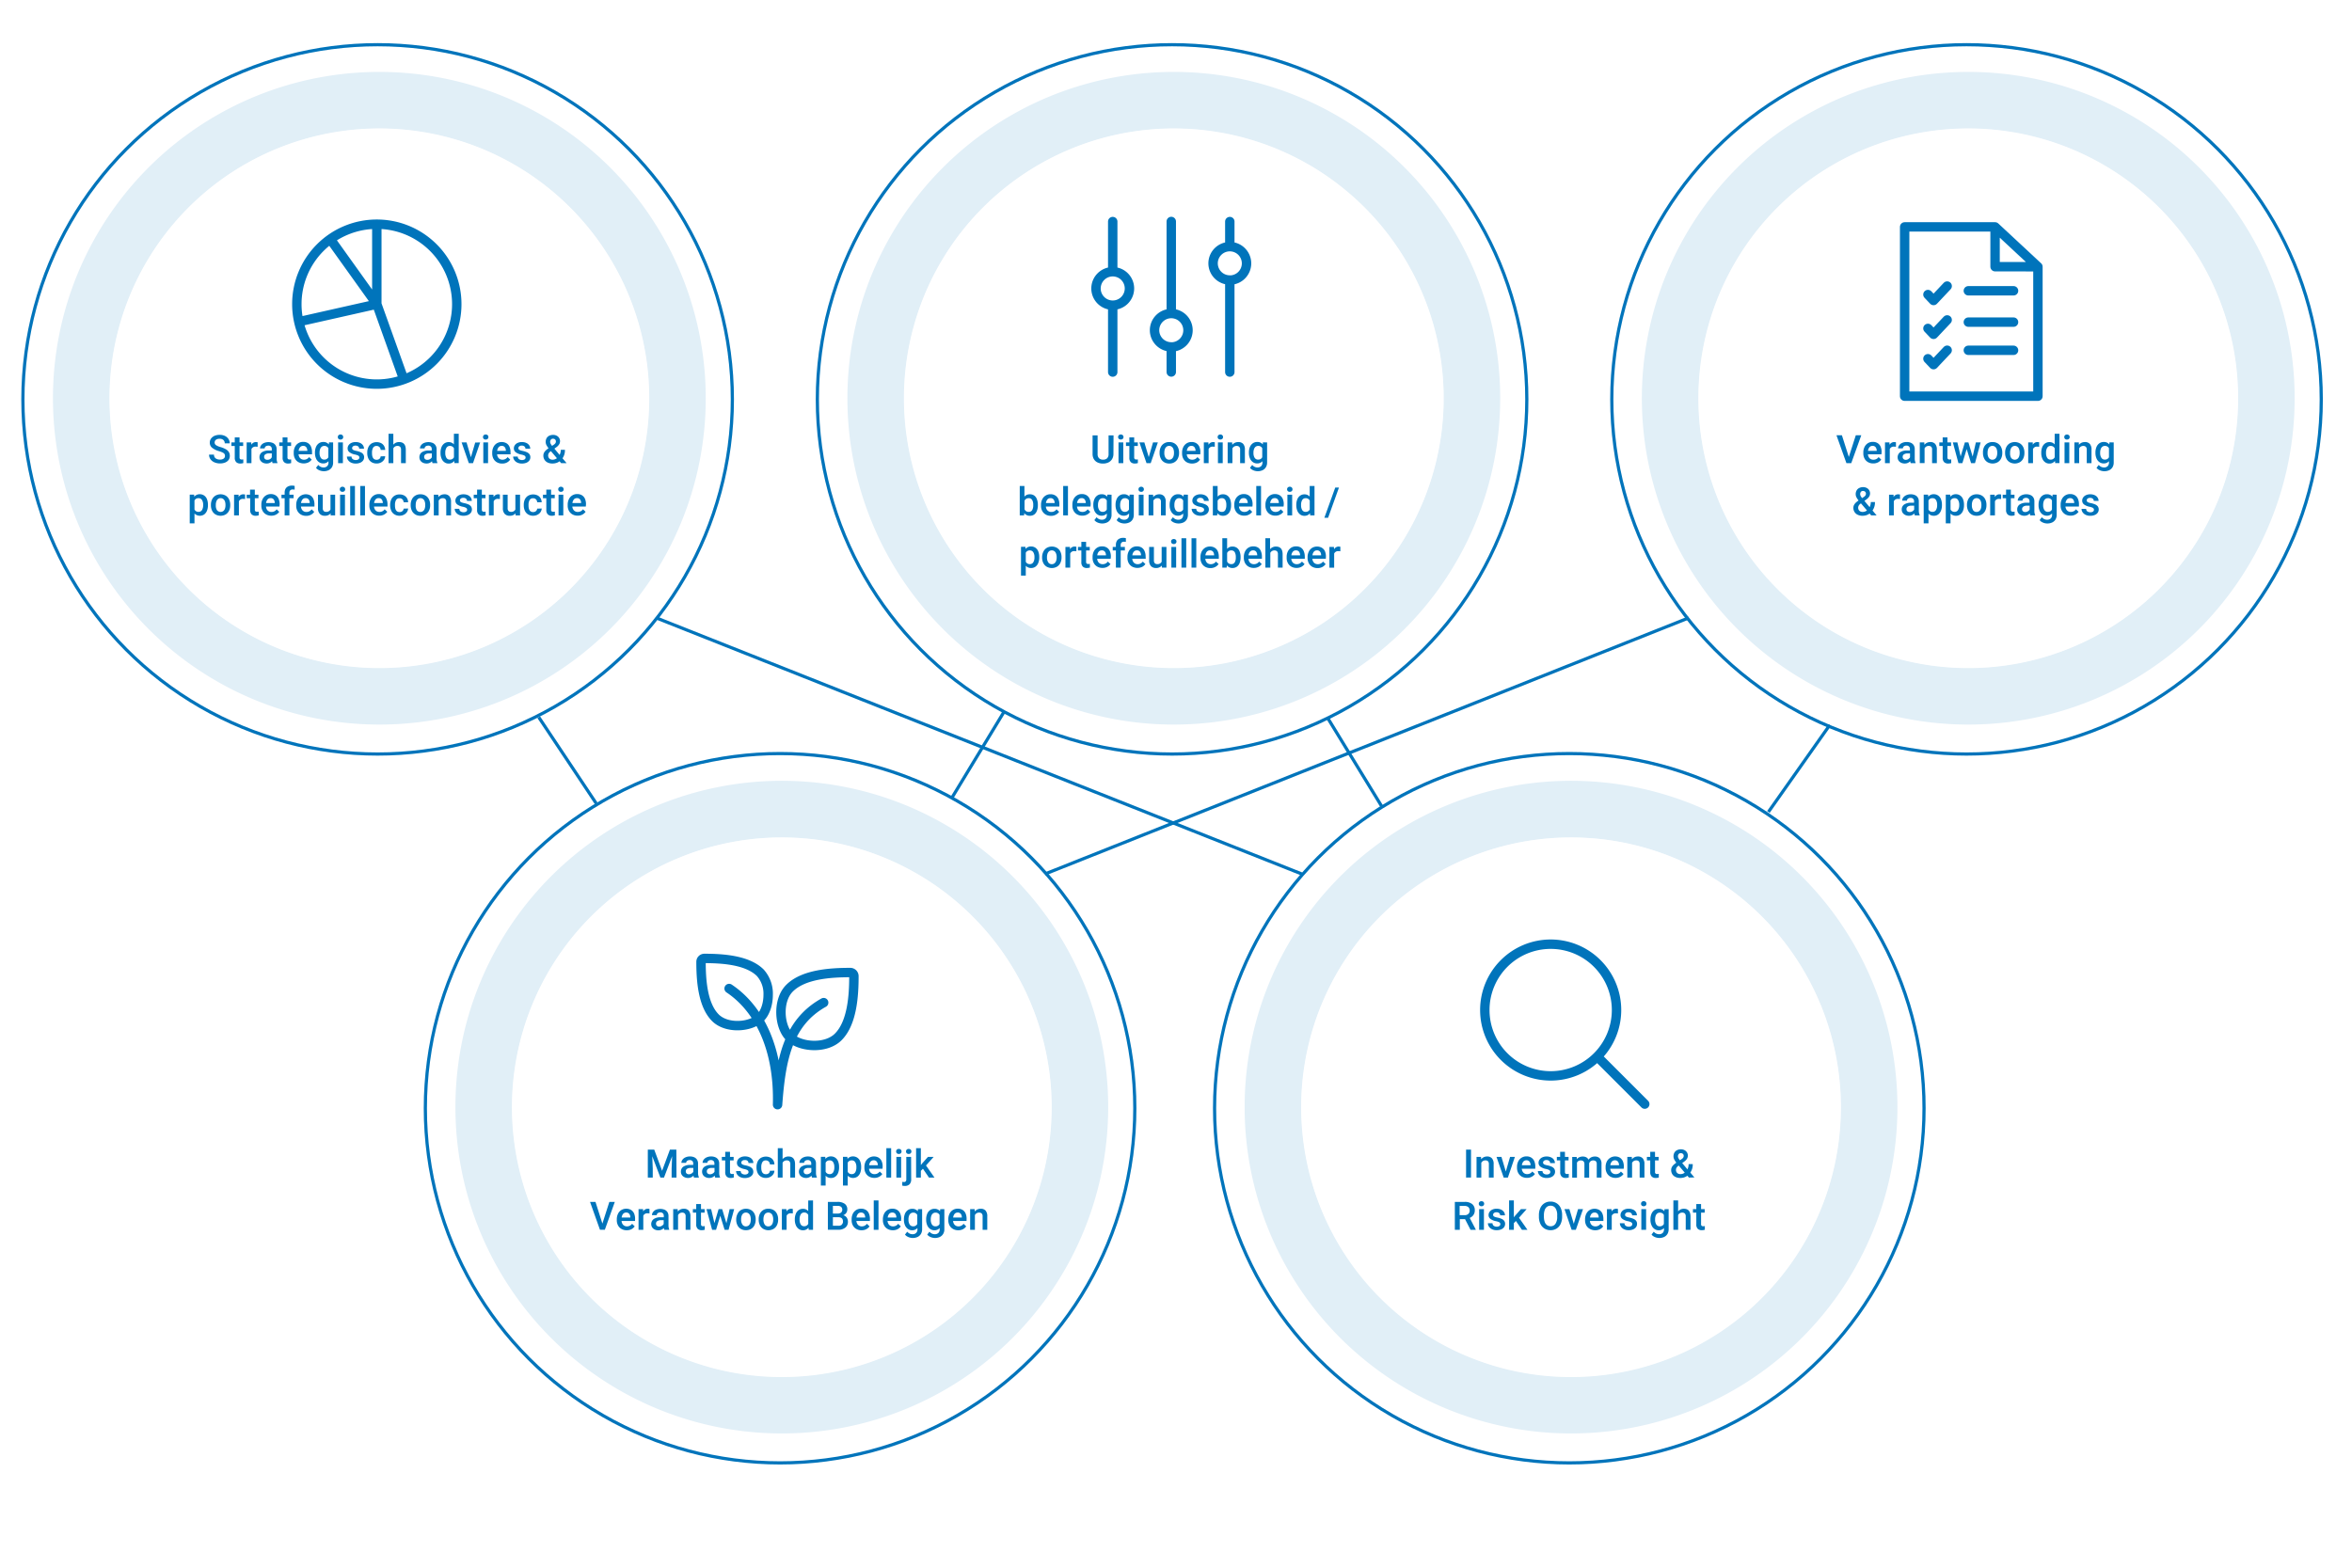 <?xml version="1.0" encoding="UTF-8"?> <svg xmlns="http://www.w3.org/2000/svg" xmlns:xlink="http://www.w3.org/1999/xlink" id="Layer_1" data-name="Layer 1" viewBox="0 0 900 600"><defs><style>.cls-1{fill:url(#linear-gradient);filter:url(#luminosity-noclip);}.cls-2{fill:url(#linear-gradient-2);filter:url(#luminosity-noclip-2);}.cls-3{fill:url(#linear-gradient-3);filter:url(#luminosity-noclip-3);}.cls-4{fill:url(#linear-gradient-4);filter:url(#luminosity-noclip-4);}.cls-5{fill:url(#linear-gradient-5);filter:url(#luminosity-noclip-5);}.cls-13,.cls-17,.cls-22,.cls-6,.cls-8{fill:none;}.cls-7{clip-path:url(#clip-path);}.cls-22,.cls-8{stroke:#0074bb;}.cls-8{stroke-width:1.22px;}.cls-9{opacity:0.12;}.cls-10{clip-path:url(#clip-path-3);}.cls-11{mask:url(#mask);}.cls-12{fill:#0074bb;}.cls-13,.cls-17{stroke:#fff;}.cls-13{stroke-width:0.99px;}.cls-14{opacity:0.52;}.cls-15{clip-path:url(#clip-path-5);}.cls-16{fill:#fff;}.cls-17{stroke-width:0.81px;}.cls-18{clip-path:url(#clip-path-7);}.cls-19{mask:url(#mask-2);}.cls-20{clip-path:url(#clip-path-9);}.cls-21{clip-path:url(#clip-path-10);}.cls-22{stroke-linecap:round;stroke-linejoin:round;stroke-width:3.6px;}.cls-23{clip-path:url(#clip-path-11);}.cls-24{clip-path:url(#clip-path-13);}.cls-25{mask:url(#mask-3);}.cls-26{clip-path:url(#clip-path-15);}.cls-27{clip-path:url(#clip-path-16);}.cls-28{clip-path:url(#clip-path-18);}.cls-29{mask:url(#mask-4);}.cls-30{clip-path:url(#clip-path-20);}.cls-31{clip-path:url(#clip-path-21);}.cls-32{clip-path:url(#clip-path-23);}.cls-33{mask:url(#mask-5);}.cls-34{clip-path:url(#clip-path-25);}</style><linearGradient id="linear-gradient" x1="0.85" y1="600.9" x2="1.85" y2="600.9" gradientTransform="matrix(0, 262.45, 262.45, 0, -157409.46, 116.69)" gradientUnits="userSpaceOnUse"><stop offset="0" stop-color="#fff"></stop><stop offset="1"></stop></linearGradient><linearGradient id="linear-gradient-2" x1="0.85" y1="600.9" x2="1.85" y2="600.9" gradientTransform="matrix(0, 262.45, 262.45, 0, -157563.46, -154.62)" xlink:href="#linear-gradient"></linearGradient><linearGradient id="linear-gradient-3" x1="0.85" y1="600.9" x2="1.85" y2="600.9" gradientTransform="matrix(0, 262.45, 262.45, 0, -157259.46, -154.62)" xlink:href="#linear-gradient"></linearGradient><linearGradient id="linear-gradient-4" x1="0.85" y1="600.9" x2="1.85" y2="600.9" gradientTransform="matrix(0, 262.45, 262.45, 0, -157107.46, 116.69)" xlink:href="#linear-gradient"></linearGradient><linearGradient id="linear-gradient-5" x1="0.85" y1="600.9" x2="1.85" y2="600.9" gradientTransform="matrix(0, 262.45, 262.45, 0, -156955.46, -154.62)" xlink:href="#linear-gradient"></linearGradient><clipPath id="clip-path"><rect class="cls-6" x="8.15" y="16.5" width="880.69" height="544"></rect></clipPath><clipPath id="clip-path-3"><rect class="cls-6" x="164.28" y="290.85" width="269.76" height="259.76"></rect></clipPath><filter id="luminosity-noclip" x="164.28" y="290.85" width="269.76" height="259.76" color-interpolation-filters="sRGB"><feFlood flood-color="#fff" result="bg"></feFlood><feBlend in="SourceGraphic" in2="bg"></feBlend></filter><mask id="mask" x="164.28" y="290.85" width="269.76" height="259.76" maskUnits="userSpaceOnUse"><rect class="cls-1" x="164.28" y="290.85" width="269.76" height="259.76"></rect></mask><clipPath id="clip-path-5"><rect class="cls-6" x="186.98" y="313.55" width="224.36" height="214.36"></rect></clipPath><clipPath id="clip-path-7"><rect class="cls-6" x="10.28" y="19.54" width="269.76" height="259.76"></rect></clipPath><filter id="luminosity-noclip-2" x="10.28" y="19.54" width="269.76" height="259.76" color-interpolation-filters="sRGB"><feFlood flood-color="#fff" result="bg"></feFlood><feBlend in="SourceGraphic" in2="bg"></feBlend></filter><mask id="mask-2" x="10.28" y="19.54" width="269.76" height="259.76" maskUnits="userSpaceOnUse"><rect class="cls-2" x="10.28" y="19.54" width="269.76" height="259.76"></rect></mask><clipPath id="clip-path-9"><rect class="cls-6" x="32.98" y="42.24" width="224.36" height="214.36"></rect></clipPath><clipPath id="clip-path-10"><rect class="cls-6" x="100.99" y="73.21" width="86.4" height="86.4"></rect></clipPath><clipPath id="clip-path-11"><rect class="cls-6" x="254.28" y="351.6" width="86.4" height="86.4"></rect></clipPath><clipPath id="clip-path-13"><rect class="cls-6" x="314.28" y="19.54" width="269.76" height="259.76"></rect></clipPath><filter id="luminosity-noclip-3" x="314.28" y="19.54" width="269.76" height="259.76" color-interpolation-filters="sRGB"><feFlood flood-color="#fff" result="bg"></feFlood><feBlend in="SourceGraphic" in2="bg"></feBlend></filter><mask id="mask-3" x="314.28" y="19.54" width="269.76" height="259.76" maskUnits="userSpaceOnUse"><rect class="cls-3" x="314.28" y="19.54" width="269.76" height="259.76"></rect></mask><clipPath id="clip-path-15"><rect class="cls-6" x="336.98" y="42.24" width="224.36" height="214.36"></rect></clipPath><clipPath id="clip-path-16"><rect class="cls-6" x="404.99" y="70.37" width="86.4" height="86.4"></rect></clipPath><clipPath id="clip-path-18"><rect class="cls-6" x="466.28" y="290.85" width="269.76" height="259.76"></rect></clipPath><filter id="luminosity-noclip-4" x="466.28" y="290.85" width="269.76" height="259.76" color-interpolation-filters="sRGB"><feFlood flood-color="#fff" result="bg"></feFlood><feBlend in="SourceGraphic" in2="bg"></feBlend></filter><mask id="mask-4" x="466.28" y="290.85" width="269.76" height="259.76" maskUnits="userSpaceOnUse"><rect class="cls-4" x="466.28" y="290.85" width="269.76" height="259.76"></rect></mask><clipPath id="clip-path-20"><rect class="cls-6" x="488.98" y="313.55" width="224.36" height="214.36"></rect></clipPath><clipPath id="clip-path-21"><rect class="cls-6" x="555.57" y="348.77" width="86.4" height="86.4"></rect></clipPath><clipPath id="clip-path-23"><rect class="cls-6" x="618.28" y="19.54" width="269.76" height="259.76"></rect></clipPath><filter id="luminosity-noclip-5" x="618.28" y="19.54" width="269.76" height="259.76" color-interpolation-filters="sRGB"><feFlood flood-color="#fff" result="bg"></feFlood><feBlend in="SourceGraphic" in2="bg"></feBlend></filter><mask id="mask-5" x="618.28" y="19.54" width="269.76" height="259.76" maskUnits="userSpaceOnUse"><rect class="cls-5" x="618.28" y="19.54" width="269.76" height="259.76"></rect></mask><clipPath id="clip-path-25"><rect class="cls-6" x="640.98" y="42.24" width="224.36" height="214.36"></rect></clipPath></defs><title>844263_G19-2816 visuals website_Fiduciary_visuals 900width-outlined</title><g class="cls-7"><g class="cls-7"><circle class="cls-8" cx="298.5" cy="424.15" r="135.74"></circle><g class="cls-9"><g class="cls-10"><g class="cls-11"><g class="cls-10"><path class="cls-12" d="M401.94,423.73A102.78,102.78,0,1,1,299.16,321,102.78,102.78,0,0,1,401.94,423.73m22.61,0A125.39,125.39,0,1,0,299.16,549.12,125.38,125.38,0,0,0,424.55,423.73"></path><path class="cls-13" d="M401.94,423.73A102.78,102.78,0,1,1,299.16,321,102.78,102.78,0,0,1,401.94,423.73Zm22.61,0A125.39,125.39,0,1,0,299.16,549.12,125.38,125.38,0,0,0,424.55,423.73Z"></path></g></g></g></g><g class="cls-14"><g class="cls-15"><path class="cls-16" d="M299.16,526.51A102.78,102.78,0,1,0,196.39,423.73,102.78,102.78,0,0,0,299.16,526.51"></path><path class="cls-17" d="M299.16,526.51A102.78,102.78,0,1,0,196.39,423.73,102.78,102.78,0,0,0,299.16,526.51Z"></path></g></g></g><path class="cls-12" d="M258.86,450.69H257v-3.44l.19-4.74-3.11,8.18H252.7l-3.11-8.17.19,4.73v3.44h-1.89V440h2.46l3,8.11,3-8.11h2.46Z"></path><path class="cls-12" d="M267.43,450.57v.12h-1.86a3.23,3.23,0,0,1-.21-.74,2.88,2.88,0,0,1-.89.65,2.8,2.8,0,0,1-1.18.24,3,3,0,0,1-1.39-.31,2.34,2.34,0,0,1-1-.85,2.23,2.23,0,0,1-.35-1.22,2.26,2.26,0,0,1,.94-1.94,4.62,4.62,0,0,1,2.67-.67h1.1v-.51a1.37,1.37,0,0,0-.34-1,1.39,1.39,0,0,0-1-.35,1.58,1.58,0,0,0-.71.14,1.15,1.15,0,0,0-.48.38.94.94,0,0,0-.17.54h-1.82a2,2,0,0,1,.41-1.2,2.83,2.83,0,0,1,1.16-.9,4,4,0,0,1,1.71-.34,3.89,3.89,0,0,1,1.61.31,2.37,2.37,0,0,1,1.08.92,2.67,2.67,0,0,1,.4,1.5v3.5A4.12,4.12,0,0,0,267.43,450.57Zm-2.78-1.46a1.69,1.69,0,0,0,.65-.65V447h-.95a2.49,2.49,0,0,0-1.44.34,1.11,1.11,0,0,0-.49,1,1,1,0,0,0,.32.79,1.25,1.25,0,0,0,.9.3A1.88,1.88,0,0,0,264.65,449.11Z"></path><path class="cls-12" d="M275.53,450.57v.12h-1.86a4,4,0,0,1-.2-.74,2.88,2.88,0,0,1-.89.65,2.8,2.8,0,0,1-1.18.24,3,3,0,0,1-1.4-.31,2.34,2.34,0,0,1-1-.85,2.31,2.31,0,0,1-.34-1.22,2.24,2.24,0,0,1,.94-1.94,4.62,4.62,0,0,1,2.67-.67h1.1v-.51a1.37,1.37,0,0,0-.34-1,1.39,1.39,0,0,0-1-.35,1.58,1.58,0,0,0-.71.14,1.09,1.09,0,0,0-.48.38.94.94,0,0,0-.17.54h-1.82a2,2,0,0,1,.41-1.2,2.86,2.86,0,0,1,1.15-.9,4.09,4.09,0,0,1,1.72-.34,3.81,3.81,0,0,1,1.6.31,2.35,2.35,0,0,1,1.09.92,2.75,2.75,0,0,1,.39,1.5v3.5A4.12,4.12,0,0,0,275.53,450.57Zm-2.77-1.46a1.76,1.76,0,0,0,.65-.65V447h-1a2.47,2.47,0,0,0-1.44.34,1.11,1.11,0,0,0-.5,1,1,1,0,0,0,.33.79,1.25,1.25,0,0,0,.9.3A1.88,1.88,0,0,0,272.76,449.11Z"></path><path class="cls-12" d="M280.78,449.26v1.4a3.67,3.67,0,0,1-1.19.18,2.09,2.09,0,0,1-1.52-.54,2.26,2.26,0,0,1-.56-1.7v-4.49h-1.29v-1.34h1.29v-1.94h1.83v1.94h1.39v1.34h-1.39v4.36a.88.88,0,0,0,.2.68.92.92,0,0,0,.62.18A3.57,3.57,0,0,0,280.78,449.26Z"></path><path class="cls-12" d="M282.7,446.54A1.79,1.79,0,0,1,282,445a2.08,2.08,0,0,1,.38-1.2,2.51,2.51,0,0,1,1.08-.88,3.7,3.7,0,0,1,1.61-.33,4.06,4.06,0,0,1,1.7.33,2.64,2.64,0,0,1,1.11.9,2.29,2.29,0,0,1,.39,1.3H286.4a1.2,1.2,0,0,0-.15-.59,1.14,1.14,0,0,0-.47-.42A1.54,1.54,0,0,0,285,444a1.52,1.52,0,0,0-1,.28.89.89,0,0,0-.33.7.69.69,0,0,0,.14.45,1.3,1.3,0,0,0,.49.33,5.91,5.91,0,0,0,1,.27,8.22,8.22,0,0,1,1.6.5,2.48,2.48,0,0,1,1,.76,2,2,0,0,1,.35,1.18,2,2,0,0,1-.4,1.24,2.53,2.53,0,0,1-1.13.85,4.25,4.25,0,0,1-1.69.31,4.06,4.06,0,0,1-1.81-.38,3,3,0,0,1-1.15-1,2.27,2.27,0,0,1-.4-1.28h1.77a1.17,1.17,0,0,0,.49,1,2,2,0,0,0,1.12.31,1.74,1.74,0,0,0,1-.26.79.79,0,0,0,.37-.69.86.86,0,0,0-.13-.48,1.22,1.22,0,0,0-.5-.36,5.2,5.2,0,0,0-1.05-.31A5.39,5.39,0,0,1,282.7,446.54Z"></path><path class="cls-12" d="M296.33,448.05a2.44,2.44,0,0,1-.46,1.4,3,3,0,0,1-1.17,1,3.46,3.46,0,0,1-1.6.38,3.64,3.64,0,0,1-2-.53,3.27,3.27,0,0,1-1.22-1.43,4.9,4.9,0,0,1-.4-2v-.25a4.89,4.89,0,0,1,.41-2,3.21,3.21,0,0,1,1.22-1.43,3.92,3.92,0,0,1,3.65-.15,2.72,2.72,0,0,1,1.14,1.06,3,3,0,0,1,.43,1.56h-1.72a1.71,1.71,0,0,0-.21-.78,1.47,1.47,0,0,0-.53-.55,1.49,1.49,0,0,0-.8-.21,1.44,1.44,0,0,0-1.37.71,3.76,3.76,0,0,0-.4,1.81v.25c0,1.68.59,2.52,1.78,2.52a1.76,1.76,0,0,0,.76-.16,1.48,1.48,0,0,0,.55-.47,1.34,1.34,0,0,0,.22-.69Z"></path><path class="cls-12" d="M304.23,445.6v5.09h-1.82v-5.1a1.58,1.58,0,0,0-.34-1.14,1.43,1.43,0,0,0-1.05-.34,1.72,1.72,0,0,0-1.56.91v5.67h-1.83V439.44h1.83v4.19a2.85,2.85,0,0,1,1-.75,2.9,2.9,0,0,1,1.22-.26C303.37,442.62,304.23,443.61,304.23,445.6Z"></path><path class="cls-12" d="M312.58,450.57v.12h-1.86a3.23,3.23,0,0,1-.21-.74,2.66,2.66,0,0,1-.89.65,2.8,2.8,0,0,1-1.18.24,3,3,0,0,1-1.39-.31,2.34,2.34,0,0,1-1-.85,2.43,2.43,0,0,1,.6-3.16,4.6,4.6,0,0,1,2.67-.67h1.1v-.51a1.22,1.22,0,0,0-1.37-1.34,1.64,1.64,0,0,0-.71.14,1.12,1.12,0,0,0-.47.38.87.87,0,0,0-.17.54h-1.82a2,2,0,0,1,.4-1.2,2.9,2.9,0,0,1,1.16-.9,4.06,4.06,0,0,1,1.72-.34,3.84,3.84,0,0,1,1.6.31,2.4,2.4,0,0,1,1.09.92,2.75,2.75,0,0,1,.39,1.5v3.5A4.12,4.12,0,0,0,312.58,450.57Zm-2.77-1.46a1.84,1.84,0,0,0,.65-.65V447h-1a2.51,2.51,0,0,0-1.44.34,1.11,1.11,0,0,0-.49,1,1.07,1.07,0,0,0,.32.79,1.29,1.29,0,0,0,.9.3A1.94,1.94,0,0,0,309.81,449.11Z"></path><path class="cls-12" d="M319.67,443.12a3,3,0,0,1,1.05,1.4,5.8,5.8,0,0,1,.36,2.13v.15a5.63,5.63,0,0,1-.36,2.08,3.2,3.2,0,0,1-1.06,1.44,2.67,2.67,0,0,1-1.66.52,2.7,2.7,0,0,1-2.07-.86v3.76h-1.82v-11h1.68l.07.79a2.66,2.66,0,0,1,2.12-.94A2.86,2.86,0,0,1,319.67,443.12Zm-.41,3.53a3.5,3.5,0,0,0-.44-1.84,1.49,1.49,0,0,0-1.35-.7,1.62,1.62,0,0,0-1.54.88v3.48a1.64,1.64,0,0,0,1.56.9,1.47,1.47,0,0,0,1.33-.71,3.56,3.56,0,0,0,.44-1.86Z"></path><path class="cls-12" d="M328.11,443.12a3,3,0,0,1,1.06,1.4,5.8,5.8,0,0,1,.36,2.13v.15a5.63,5.63,0,0,1-.36,2.08,3.35,3.35,0,0,1-1.06,1.44,2.92,2.92,0,0,1-3.73-.34v3.76h-1.82v-11h1.67l.08.79a2.64,2.64,0,0,1,2.11-.94A2.86,2.86,0,0,1,328.11,443.12Zm-.41,3.53a3.41,3.41,0,0,0-.44-1.84,1.46,1.46,0,0,0-1.34-.7,1.6,1.6,0,0,0-1.54.88v3.48a1.62,1.62,0,0,0,1.55.9,1.48,1.48,0,0,0,1.34-.71,3.56,3.56,0,0,0,.43-1.86Z"></path><path class="cls-12" d="M337.7,447.3h-5.16a2.67,2.67,0,0,0,.31,1.08,1.94,1.94,0,0,0,1.77,1,2.39,2.39,0,0,0,2-1l1,.94a3.36,3.36,0,0,1-1.2,1.06,3.71,3.71,0,0,1-1.86.43,4,4,0,0,1-2-.5,3.46,3.46,0,0,1-1.33-1.38,4.07,4.07,0,0,1-.46-1.95v-.3a4.7,4.7,0,0,1,.47-2.15,3.61,3.61,0,0,1,5-1.45,3.14,3.14,0,0,1,1.14,1.37,5.21,5.21,0,0,1,.37,2Zm-1.8-1.46a2.11,2.11,0,0,0-.42-1.26,1.4,1.4,0,0,0-1.18-.5,1.48,1.48,0,0,0-1.16.5,2.64,2.64,0,0,0-.56,1.4h3.32Z"></path><path class="cls-12" d="M339.17,450.69V439.44H341v11.25Z"></path><path class="cls-12" d="M344.7,440a1,1,0,0,1,.28.7.94.94,0,0,1-.28.69,1.05,1.05,0,0,1-.76.27,1,1,0,0,1-.75-.27.9.9,0,0,1-.28-.69.93.93,0,0,1,.28-.7,1,1,0,0,1,.75-.28A1.06,1.06,0,0,1,344.7,440ZM343,450.69v-7.92h1.82v7.92Z"></path><path class="cls-12" d="M348.67,451.36a2.63,2.63,0,0,1-.62,1.88,2.39,2.39,0,0,1-1.8.65,3.71,3.71,0,0,1-1-.12v-1.44a3.63,3.63,0,0,0,.64.06.92.92,0,0,0,.69-.24,1.17,1.17,0,0,0,.22-.79v-8.59h1.83ZM348.48,440a1,1,0,0,1,.27.7.93.93,0,0,1-.27.69,1.05,1.05,0,0,1-.76.27,1,1,0,0,1-.75-.27.9.9,0,0,1-.28-.69.93.93,0,0,1,.28-.7,1,1,0,0,1,.75-.28A1.06,1.06,0,0,1,348.48,440Z"></path><path class="cls-12" d="M353.16,447.31l-.79.81v2.57h-1.82V439.44h1.82v6.45l.54-.67,2.17-2.45h2.19l-2.93,3.29,3.24,4.63h-2.11Z"></path><path class="cls-12" d="M235.26,460l-3.82,10.67h-1.86L225.78,460h2.08l2.65,8.3,2.66-8.3Z"></path><path class="cls-12" d="M243,467.3h-5.16a2.62,2.62,0,0,0,.31,1.07,1.94,1.94,0,0,0,.72.73,2,2,0,0,0,1,.27,2.37,2.37,0,0,0,2-1l1,1a3.45,3.45,0,0,1-1.2,1.06,3.82,3.82,0,0,1-1.86.42,3.88,3.88,0,0,1-2-.5,3.37,3.37,0,0,1-1.33-1.37,4.08,4.08,0,0,1-.46-2v-.3a4.76,4.76,0,0,1,.47-2.15,3.45,3.45,0,0,1,1.29-1.43,3.76,3.76,0,0,1,3.73,0,3,3,0,0,1,1.14,1.37,5.21,5.21,0,0,1,.37,2Zm-1.8-1.46a2.14,2.14,0,0,0-.42-1.27,1.42,1.42,0,0,0-1.18-.49,1.48,1.48,0,0,0-1.16.5,2.6,2.6,0,0,0-.56,1.4h3.32Z"></path><path class="cls-12" d="M248.24,462.64a1.76,1.76,0,0,1,.29.07v1.72a4.59,4.59,0,0,0-.73-.06,1.63,1.63,0,0,0-1.64.92v5.4h-1.82v-7.93h1.73l.05.9a2.13,2.13,0,0,1,.75-.77,2,2,0,0,1,1-.27Z"></path><path class="cls-12" d="M256.09,470.56v.13h-1.86A3.23,3.23,0,0,1,254,470a2.74,2.74,0,0,1-.89.64,2.8,2.8,0,0,1-1.18.24,3.12,3.12,0,0,1-1.39-.3,2.41,2.41,0,0,1-1-.85,2.4,2.4,0,0,1,.6-3.16,4.49,4.49,0,0,1,2.66-.68H254v-.51a1.33,1.33,0,0,0-.34-1,1.35,1.35,0,0,0-1-.36,1.76,1.76,0,0,0-.71.14,1.21,1.21,0,0,0-.48.38.93.93,0,0,0-.16.54h-1.83a2,2,0,0,1,.41-1.19A2.73,2.73,0,0,1,251,463a4.47,4.47,0,0,1,3.32,0,2.54,2.54,0,0,1,1.09.93,2.75,2.75,0,0,1,.39,1.5v3.49A4.08,4.08,0,0,0,256.09,470.56Zm-2.77-1.46a1.66,1.66,0,0,0,.64-.65V467h-1a2.51,2.51,0,0,0-1.44.35,1.1,1.1,0,0,0-.49,1,1,1,0,0,0,.32.79,1.27,1.27,0,0,0,.9.31A1.86,1.86,0,0,0,253.32,469.1Z"></path><path class="cls-12" d="M263.53,463.31a3.23,3.23,0,0,1,.66,2.26v5.12h-1.83v-5.13a1.5,1.5,0,0,0-.34-1.12,1.39,1.39,0,0,0-1-.34,1.79,1.79,0,0,0-.92.25,1.89,1.89,0,0,0-.64.7v5.64H257.6v-7.93h1.71l.06.92a2.86,2.86,0,0,1,1-.79,3,3,0,0,1,1.29-.27A2.44,2.44,0,0,1,263.53,463.31Z"></path><path class="cls-12" d="M269.68,469.25v1.41a4,4,0,0,1-1.19.17,2.09,2.09,0,0,1-1.52-.53,2.3,2.3,0,0,1-.56-1.71v-4.48h-1.28v-1.35h1.28v-1.93h1.83v1.93h1.39v1.35h-1.39v4.36a.88.88,0,0,0,.2.67.94.94,0,0,0,.62.18A2.81,2.81,0,0,0,269.68,469.25Z"></path><path class="cls-12" d="M280.93,462.76l-2.14,7.93h-1.51l-1.67-5.38L274,470.69h-1.5l-2.15-7.93h1.77l1.26,5.36,1.6-5.36h1.36l1.62,5.42,1.24-5.42Z"></path><path class="cls-12" d="M282.22,464.58a3.42,3.42,0,0,1,1.27-1.44,4,4,0,0,1,3.95,0,3.44,3.44,0,0,1,1.28,1.44,4.63,4.63,0,0,1,.44,2.07v.15a4.64,4.64,0,0,1-.44,2.08,3.35,3.35,0,0,1-1.28,1.43,3.6,3.6,0,0,1-2,.52,3.64,3.64,0,0,1-2-.52,3.29,3.29,0,0,1-1.28-1.43,4.64,4.64,0,0,1-.45-2.08v-.15A4.63,4.63,0,0,1,282.22,464.58Zm1.85,4.07a1.56,1.56,0,0,0,1.4.72,1.67,1.67,0,0,0,1-.34,2.09,2.09,0,0,0,.62-.92,4.1,4.1,0,0,0,.2-1.31v-.15a4.08,4.08,0,0,0-.2-1.3,2,2,0,0,0-.63-.93,1.65,1.65,0,0,0-1.05-.34,1.62,1.62,0,0,0-1,.34,2,2,0,0,0-.62.93,3.82,3.82,0,0,0-.2,1.3v.15A3.26,3.26,0,0,0,284.07,468.65Z"></path><path class="cls-12" d="M290.75,464.58a3.37,3.37,0,0,1,1.28-1.44,3.59,3.59,0,0,1,2-.52,3.66,3.66,0,0,1,2,.52,3.37,3.37,0,0,1,1.28,1.44,4.63,4.63,0,0,1,.45,2.07v.15a4.64,4.64,0,0,1-.45,2.08,3.33,3.33,0,0,1-1.27,1.43,4,4,0,0,1-4,0,3.29,3.29,0,0,1-1.28-1.43,4.64,4.64,0,0,1-.44-2.08v-.15A4.63,4.63,0,0,1,290.75,464.58Zm1.85,4.07a1.56,1.56,0,0,0,1.4.72,1.65,1.65,0,0,0,1.05-.34,2,2,0,0,0,.62-.92,3.84,3.84,0,0,0,.2-1.31v-.15a3.82,3.82,0,0,0-.2-1.3,1.93,1.93,0,0,0-.63-.93,1.78,1.78,0,0,0-2.09,0,2.06,2.06,0,0,0-.62.93,4.08,4.08,0,0,0-.2,1.3v.15A3.34,3.34,0,0,0,292.6,468.65Z"></path><path class="cls-12" d="M303.08,462.64a1.76,1.76,0,0,1,.29.07v1.72a4.59,4.59,0,0,0-.73-.06,1.63,1.63,0,0,0-1.64.92v5.4h-1.82v-7.93h1.73l.06.9a2.11,2.11,0,0,1,.74-.77,2,2,0,0,1,1-.27Z"></path><path class="cls-12" d="M311.11,459.44v11.25h-1.65l-.09-.83a2.58,2.58,0,0,1-2.12,1,2.67,2.67,0,0,1-1.64-.52,3.32,3.32,0,0,1-1.09-1.43,5.42,5.42,0,0,1-.38-2.07v-.15a5.57,5.57,0,0,1,.38-2.12,3.19,3.19,0,0,1,1.08-1.42,2.77,2.77,0,0,1,1.67-.5,2.55,2.55,0,0,1,2,.87v-4.05Zm-1.83,8.95V465a1.61,1.61,0,0,0-1.55-.93,1.46,1.46,0,0,0-1.33.71,3.52,3.52,0,0,0-.43,1.85v.15a3.54,3.54,0,0,0,.42,1.83,1.45,1.45,0,0,0,1.33.7A1.63,1.63,0,0,0,309.28,468.39Z"></path><path class="cls-12" d="M324,466a2.69,2.69,0,0,1,.46,1.54,2.81,2.81,0,0,1-1,2.31,4.17,4.17,0,0,1-2.74.81h-3.93V460h3.66a4.57,4.57,0,0,1,2.77.72,2.53,2.53,0,0,1,1,2.17,2.34,2.34,0,0,1-.4,1.33,2.47,2.47,0,0,1-1.15.89A2.27,2.27,0,0,1,324,466Zm-5.29-4.48v2.95h1.78a2.09,2.09,0,0,0,1.35-.38,1.56,1.56,0,0,0,0-2.22,2.29,2.29,0,0,0-1.4-.35Zm3.38,7.18a1.49,1.49,0,0,0,.48-1.16c0-1.12-.59-1.67-1.75-1.67h-2.11v3.26h2A1.9,1.9,0,0,0,322.13,468.73Z"></path><path class="cls-12" d="M332.87,467.3H327.7a2.63,2.63,0,0,0,.32,1.07,1.85,1.85,0,0,0,.71.73,2,2,0,0,0,1,.27,2.37,2.37,0,0,0,2-1l1,1a3.4,3.4,0,0,1-1.21,1.06,3.82,3.82,0,0,1-1.86.42,3.91,3.91,0,0,1-2-.5,3.35,3.35,0,0,1-1.32-1.37,4.08,4.08,0,0,1-.46-2v-.3a4.76,4.76,0,0,1,.46-2.15,3.59,3.59,0,0,1,1.29-1.43,3.45,3.45,0,0,1,1.85-.5,3.37,3.37,0,0,1,1.88.49,2.91,2.91,0,0,1,1.14,1.37,5.21,5.21,0,0,1,.38,2Zm-1.8-1.46a2.29,2.29,0,0,0-.42-1.27,1.44,1.44,0,0,0-1.19-.49,1.49,1.49,0,0,0-1.16.5,2.6,2.6,0,0,0-.56,1.4h3.33Z"></path><path class="cls-12" d="M334.34,470.69V459.44h1.82v11.25Z"></path><path class="cls-12" d="M344.78,467.3h-5.17a2.63,2.63,0,0,0,.32,1.07,1.85,1.85,0,0,0,.71.73,2,2,0,0,0,1.05.27,2.37,2.37,0,0,0,2-1l1,1a3.28,3.28,0,0,1-1.2,1.06,3.82,3.82,0,0,1-1.86.42,3.91,3.91,0,0,1-2-.5,3.35,3.35,0,0,1-1.32-1.37,4.09,4.09,0,0,1-.47-2v-.3a4.76,4.76,0,0,1,.47-2.15,3.59,3.59,0,0,1,1.29-1.43,3.42,3.42,0,0,1,1.85-.5,3.37,3.37,0,0,1,1.88.49,2.91,2.91,0,0,1,1.14,1.37,5.21,5.21,0,0,1,.38,2ZM343,465.84a2.21,2.21,0,0,0-.41-1.27,1.44,1.44,0,0,0-1.19-.49,1.49,1.49,0,0,0-1.16.5,2.6,2.6,0,0,0-.56,1.4H343Z"></path><path class="cls-12" d="M352.85,462.76v7.7a3.38,3.38,0,0,1-.46,1.81,3,3,0,0,1-1.27,1.15,4.39,4.39,0,0,1-1.9.39,4.45,4.45,0,0,1-1-.14,3.93,3.93,0,0,1-1.07-.43,2.55,2.55,0,0,1-.85-.74l.85-1.09a2.85,2.85,0,0,0,.93.72,2.51,2.51,0,0,0,1.08.24,1.91,1.91,0,0,0,1.4-.49,1.8,1.8,0,0,0,.5-1.38V470a2.6,2.6,0,0,1-2,.86,2.74,2.74,0,0,1-1.67-.52,3.28,3.28,0,0,1-1.11-1.43,5.23,5.23,0,0,1-.39-2.07v-.15a5.57,5.57,0,0,1,.38-2.12,3.25,3.25,0,0,1,1.11-1.42,2.86,2.86,0,0,1,1.69-.5,2.57,2.57,0,0,1,2.12.93l.07-.79ZM351,468.44V465a1.65,1.65,0,0,0-1.56-.89,1.51,1.51,0,0,0-1,.34,1.91,1.91,0,0,0-.61.91,4.1,4.1,0,0,0-.2,1.31v.15a3.35,3.35,0,0,0,.45,1.83,1.54,1.54,0,0,0,1.36.7A1.65,1.65,0,0,0,351,468.44Z"></path><path class="cls-12" d="M361.36,462.76v7.7a3.38,3.38,0,0,1-.46,1.81,3,3,0,0,1-1.27,1.15,4.39,4.39,0,0,1-1.9.39,4.45,4.45,0,0,1-1-.14,3.93,3.93,0,0,1-1.07-.43,2.65,2.65,0,0,1-.85-.74l.85-1.09a2.85,2.85,0,0,0,.93.72,2.54,2.54,0,0,0,1.08.24,1.91,1.91,0,0,0,1.4-.49,1.8,1.8,0,0,0,.5-1.38V470a2.6,2.6,0,0,1-2,.86,2.74,2.74,0,0,1-1.67-.52,3.28,3.28,0,0,1-1.11-1.43,5.23,5.23,0,0,1-.39-2.07v-.15a5.38,5.38,0,0,1,.39-2.12,3.11,3.11,0,0,1,1.11-1.42,2.82,2.82,0,0,1,1.68-.5,2.57,2.57,0,0,1,2.12.93l.07-.79Zm-1.83,5.68V465a1.65,1.65,0,0,0-1.56-.89,1.51,1.51,0,0,0-1,.34,1.91,1.91,0,0,0-.61.91,4.1,4.1,0,0,0-.2,1.31v.15a3.35,3.35,0,0,0,.45,1.83,1.54,1.54,0,0,0,1.36.7A1.65,1.65,0,0,0,359.53,468.44Z"></path><path class="cls-12" d="M369.85,467.3h-5.16a2.63,2.63,0,0,0,.32,1.07,1.85,1.85,0,0,0,.71.73,2,2,0,0,0,1,.27,2.37,2.37,0,0,0,2-1l1,1a3.45,3.45,0,0,1-1.2,1.06,3.82,3.82,0,0,1-1.86.42,3.91,3.91,0,0,1-2-.5,3.37,3.37,0,0,1-1.33-1.37,4.2,4.2,0,0,1-.46-2v-.3a4.76,4.76,0,0,1,.47-2.15,3.4,3.4,0,0,1,3.14-1.93,3.4,3.4,0,0,1,1.88.49,2.91,2.91,0,0,1,1.14,1.37,5.21,5.21,0,0,1,.37,2Zm-1.8-1.46a2.21,2.21,0,0,0-.41-1.27,1.44,1.44,0,0,0-1.19-.49,1.48,1.48,0,0,0-1.16.5,2.6,2.6,0,0,0-.56,1.4h3.32Z"></path><path class="cls-12" d="M377.12,463.31a3.23,3.23,0,0,1,.66,2.26v5.12H376v-5.13a1.54,1.54,0,0,0-.34-1.12,1.43,1.43,0,0,0-1.05-.34,1.72,1.72,0,0,0-.91.25,1.83,1.83,0,0,0-.65.7v5.64h-1.82v-7.93h1.71l.06.92a2.86,2.86,0,0,1,1-.79,3,3,0,0,1,1.29-.27A2.42,2.42,0,0,1,377.12,463.31Z"></path><g class="cls-7"><circle class="cls-8" cx="144.5" cy="152.85" r="135.74"></circle><g class="cls-9"><g class="cls-18"><g class="cls-19"><g class="cls-18"><path class="cls-12" d="M247.94,152.43A102.78,102.78,0,1,1,145.16,49.65,102.78,102.78,0,0,1,247.94,152.43m22.61,0A125.39,125.39,0,1,0,145.16,277.81,125.39,125.39,0,0,0,270.55,152.43"></path><path class="cls-13" d="M247.94,152.43A102.78,102.78,0,1,1,145.16,49.65,102.78,102.78,0,0,1,247.94,152.43Zm22.61,0A125.39,125.39,0,1,0,145.16,277.81,125.39,125.39,0,0,0,270.55,152.43Z"></path></g></g></g></g><g class="cls-14"><g class="cls-20"><path class="cls-16" d="M145.16,255.2A102.78,102.78,0,1,0,42.39,152.43,102.78,102.78,0,0,0,145.16,255.2"></path><path class="cls-17" d="M145.16,255.2A102.78,102.78,0,1,0,42.39,152.43,102.78,102.78,0,0,0,145.16,255.2Z"></path></g></g></g><path class="cls-12" d="M81.19,171.39a2.46,2.46,0,0,1-.91-2,2.53,2.53,0,0,1,.48-1.53,3.19,3.19,0,0,1,1.34-1.06,5,5,0,0,1,2-.37,4.57,4.57,0,0,1,2,.43,3.29,3.29,0,0,1,1.34,1.18,3.07,3.07,0,0,1,.47,1.65H86a1.69,1.69,0,0,0-.5-1.28,2.07,2.07,0,0,0-1.48-.47,2.19,2.19,0,0,0-1.41.39,1.31,1.31,0,0,0-.48,1.05,1.17,1.17,0,0,0,.55,1,5.93,5.93,0,0,0,1.7.73,8.59,8.59,0,0,1,2,.82A3.19,3.19,0,0,1,87.56,173a2.73,2.73,0,0,1,.38,1.47,2.6,2.6,0,0,1-.46,1.55,3.07,3.07,0,0,1-1.33,1,5.23,5.23,0,0,1-2,.35,5.4,5.4,0,0,1-2-.38,3.71,3.71,0,0,1-1.56-1.15A3,3,0,0,1,80,174h1.89a1.66,1.66,0,0,0,.63,1.43,2.73,2.73,0,0,0,1.67.46,2.23,2.23,0,0,0,1.41-.38,1.21,1.21,0,0,0,.49-1,1.4,1.4,0,0,0-.18-.74,1.67,1.67,0,0,0-.67-.55,8.25,8.25,0,0,0-1.4-.54A7.41,7.41,0,0,1,81.19,171.39Z"></path><path class="cls-12" d="M93.1,175.82v1.41a3.68,3.68,0,0,1-1.19.17,2.09,2.09,0,0,1-1.52-.53,2.3,2.3,0,0,1-.56-1.71v-4.48H88.55v-1.35h1.28V167.4h1.83v1.93h1.39v1.35H91.66V175a.92.92,0,0,0,.2.68.94.94,0,0,0,.62.18A2.85,2.85,0,0,0,93.1,175.82Z"></path><path class="cls-12" d="M98.3,169.22a1.19,1.19,0,0,1,.29.06V171a4.49,4.49,0,0,0-.73-.06,1.63,1.63,0,0,0-1.64.92v5.4H94.39v-7.93h1.74l.05.9a2.19,2.19,0,0,1,.74-.77,2,2,0,0,1,1-.27Z"></path><path class="cls-12" d="M106.17,177.13v.13H104.3a4,4,0,0,1-.2-.74,2.85,2.85,0,0,1-.89.64,2.8,2.8,0,0,1-1.18.24,3.12,3.12,0,0,1-1.39-.3,2.41,2.41,0,0,1-1-.85,2.23,2.23,0,0,1-.35-1.22,2.26,2.26,0,0,1,.94-1.94,4.54,4.54,0,0,1,2.67-.67H104v-.52a1.22,1.22,0,0,0-1.36-1.34,1.73,1.73,0,0,0-.71.14,1.09,1.09,0,0,0-.48.38.94.94,0,0,0-.17.55H99.5a2,2,0,0,1,.41-1.2,2.7,2.7,0,0,1,1.15-.9,4.5,4.5,0,0,1,3.33,0,2.45,2.45,0,0,1,1.08.93,2.75,2.75,0,0,1,.39,1.5v3.49A3.92,3.92,0,0,0,106.17,177.13Zm-2.78-1.45A1.78,1.78,0,0,0,104,175v-1.48h-1a2.46,2.46,0,0,0-1.44.35,1.1,1.1,0,0,0-.49,1,1,1,0,0,0,.32.79,1.22,1.22,0,0,0,.9.31A1.88,1.88,0,0,0,103.39,175.68Z"></path><path class="cls-12" d="M111.41,175.82v1.41a3.68,3.68,0,0,1-1.19.17,2.09,2.09,0,0,1-1.52-.53,2.3,2.3,0,0,1-.56-1.71v-4.48h-1.29v-1.35h1.29V167.4H110v1.93h1.39v1.35H110V175a.88.88,0,0,0,.2.68.92.92,0,0,0,.62.18A2.85,2.85,0,0,0,111.41,175.82Z"></path><path class="cls-12" d="M119.4,173.87h-5.16a2.62,2.62,0,0,0,.31,1.07,2,2,0,0,0,.72.74,2.1,2.1,0,0,0,1,.26,2.34,2.34,0,0,0,2-1l1,.95a3.45,3.45,0,0,1-1.2,1.06,4.33,4.33,0,0,1-3.88-.08,3.37,3.37,0,0,1-1.33-1.37,4.08,4.08,0,0,1-.46-2v-.3a4.63,4.63,0,0,1,.47-2.15,3.51,3.51,0,0,1,1.29-1.43,3.39,3.39,0,0,1,1.84-.5,3.35,3.35,0,0,1,1.88.49,2.91,2.91,0,0,1,1.14,1.37,5.21,5.21,0,0,1,.38,2Zm-1.8-1.46a2.26,2.26,0,0,0-.42-1.26,1.4,1.4,0,0,0-1.19-.5,1.47,1.47,0,0,0-1.15.5,2.61,2.61,0,0,0-.57,1.4h3.33Z"></path><path class="cls-12" d="M127.47,169.33V177a3.47,3.47,0,0,1-.45,1.81,3,3,0,0,1-1.28,1.15,4.34,4.34,0,0,1-1.89.39,4.39,4.39,0,0,1-1-.14,4,4,0,0,1-1.08-.43,2.61,2.61,0,0,1-.84-.74l.85-1.09a2.66,2.66,0,0,0,.93.72,2.49,2.49,0,0,0,1.07.24,1.9,1.9,0,0,0,1.4-.49,1.8,1.8,0,0,0,.51-1.38v-.53a2.59,2.59,0,0,1-2,.86,2.76,2.76,0,0,1-1.67-.52,3.28,3.28,0,0,1-1.11-1.43,5.23,5.23,0,0,1-.39-2.07v-.15a5.38,5.38,0,0,1,.39-2.12,3.25,3.25,0,0,1,1.11-1.42,2.83,2.83,0,0,1,1.69-.5,2.57,2.57,0,0,1,2.11.93l.08-.79ZM125.65,175v-3.45a1.67,1.67,0,0,0-1.56-.89,1.57,1.57,0,0,0-1,.34,2,2,0,0,0-.61.92,4,4,0,0,0-.2,1.3v.15a3.35,3.35,0,0,0,.46,1.83,1.49,1.49,0,0,0,1.35.7A1.67,1.67,0,0,0,125.65,175Z"></path><path class="cls-12" d="M131.05,166.57a.94.94,0,0,1,.28.7.9.9,0,0,1-.28.69,1,1,0,0,1-.75.27,1,1,0,0,1-.76-.26.94.94,0,0,1-.27-.7,1,1,0,0,1,.27-.7,1.05,1.05,0,0,1,.76-.27A1,1,0,0,1,131.05,166.57Zm-1.67,10.69v-7.93h1.83v7.93Z"></path><path class="cls-12" d="M133.76,173.1a1.76,1.76,0,0,1-.74-1.5,2.1,2.1,0,0,1,.37-1.21,2.58,2.58,0,0,1,1.08-.88,3.73,3.73,0,0,1,1.61-.32,4.06,4.06,0,0,1,1.7.33,2.64,2.64,0,0,1,1.11.9,2.23,2.23,0,0,1,.39,1.29h-1.83a1.09,1.09,0,0,0-.62-1,1.54,1.54,0,0,0-.75-.16,1.42,1.42,0,0,0-1,.28.85.85,0,0,0-.34.7.72.72,0,0,0,.14.44,1.27,1.27,0,0,0,.5.33,5.37,5.37,0,0,0,1,.28,7.59,7.59,0,0,1,1.6.5,2.33,2.33,0,0,1,1,.76,1.91,1.91,0,0,1,.35,1.17,2.05,2.05,0,0,1-.4,1.25,2.61,2.61,0,0,1-1.13.85,4.43,4.43,0,0,1-1.69.3,3.93,3.93,0,0,1-1.81-.38,2.81,2.81,0,0,1-1.15-1,2.25,2.25,0,0,1-.4-1.28h1.77a1.16,1.16,0,0,0,.49,1,2,2,0,0,0,1.13.32,1.78,1.78,0,0,0,1-.26.8.8,0,0,0,.37-.69.82.82,0,0,0-.13-.48,1.32,1.32,0,0,0-.5-.37,5.29,5.29,0,0,0-1-.3A5.13,5.13,0,0,1,133.76,173.1Z"></path><path class="cls-12" d="M147.39,174.62a2.55,2.55,0,0,1-.47,1.4,3.12,3.12,0,0,1-1.17,1,3.46,3.46,0,0,1-1.6.37,3.63,3.63,0,0,1-2-.52,3.3,3.3,0,0,1-1.22-1.44,4.86,4.86,0,0,1-.4-2v-.25a4.86,4.86,0,0,1,.41-2,3.18,3.18,0,0,1,1.22-1.44,4,4,0,0,1,3.65-.15,2.78,2.78,0,0,1,1.14,1.06,3.15,3.15,0,0,1,.44,1.56h-1.73a1.67,1.67,0,0,0-.21-.77,1.34,1.34,0,0,0-.53-.55,1.49,1.49,0,0,0-.8-.21,1.44,1.44,0,0,0-1.37.71,3.73,3.73,0,0,0-.4,1.81v.25c0,1.68.59,2.52,1.78,2.52a1.76,1.76,0,0,0,.76-.17,1.4,1.4,0,0,0,.55-.47,1.34,1.34,0,0,0,.22-.68Z"></path><path class="cls-12" d="M155.28,172.17v5.09h-1.82v-5.11a1.62,1.62,0,0,0-.34-1.14,1.47,1.47,0,0,0-1.05-.34,1.73,1.73,0,0,0-.92.24,1.82,1.82,0,0,0-.64.68v5.67h-1.83V166h1.83v4.19a2.78,2.78,0,0,1,2.19-1C154.42,169.19,155.28,170.18,155.28,172.17Z"></path><path class="cls-12" d="M167.37,177.13v.13h-1.86a3.23,3.23,0,0,1-.21-.74,2.85,2.85,0,0,1-.89.64,2.8,2.8,0,0,1-1.18.24,3.12,3.12,0,0,1-1.39-.3,2.41,2.41,0,0,1-1-.85,2.23,2.23,0,0,1-.35-1.22,2.26,2.26,0,0,1,.94-1.94,4.54,4.54,0,0,1,2.67-.67h1.1v-.52a1.22,1.22,0,0,0-1.36-1.34,1.73,1.73,0,0,0-.71.14,1.15,1.15,0,0,0-.48.38.94.94,0,0,0-.17.55H160.7a2,2,0,0,1,.41-1.2,2.67,2.67,0,0,1,1.16-.9,4.47,4.47,0,0,1,3.32,0,2.45,2.45,0,0,1,1.08.93,2.67,2.67,0,0,1,.4,1.5v3.49A4.08,4.08,0,0,0,167.37,177.13Zm-2.78-1.45a1.71,1.71,0,0,0,.65-.66v-1.48h-1a2.49,2.49,0,0,0-1.44.35,1.1,1.1,0,0,0-.49,1,1,1,0,0,0,.32.79,1.22,1.22,0,0,0,.9.31A1.88,1.88,0,0,0,164.59,175.68Z"></path><path class="cls-12" d="M175.53,166v11.25h-1.65l-.08-.83a2.6,2.6,0,0,1-2.12,1,2.67,2.67,0,0,1-1.64-.52,3.17,3.17,0,0,1-1.09-1.43,5.23,5.23,0,0,1-.38-2.07v-.15a5.57,5.57,0,0,1,.37-2.12,3.29,3.29,0,0,1,1.09-1.42,2.76,2.76,0,0,1,1.66-.5,2.57,2.57,0,0,1,2,.87V166Zm-1.82,9V171.6a1.62,1.62,0,0,0-1.55-.93,1.46,1.46,0,0,0-1.33.71,3.52,3.52,0,0,0-.44,1.85v.15a3.44,3.44,0,0,0,.43,1.83,1.44,1.44,0,0,0,1.32.7A1.64,1.64,0,0,0,173.71,175Z"></path><path class="cls-12" d="M183.73,169.33,181,177.26h-1.6l-2.76-7.93h1.89L180.2,175l1.64-5.62Z"></path><path class="cls-12" d="M186.61,166.57a1,1,0,0,1,.28.7.94.94,0,0,1-.28.69,1.05,1.05,0,0,1-.76.27,1,1,0,0,1-.75-.26.91.91,0,0,1-.28-.7.94.94,0,0,1,.28-.7,1,1,0,0,1,.75-.27A1.05,1.05,0,0,1,186.61,166.57Zm-1.67,10.69v-7.93h1.82v7.93Z"></path><path class="cls-12" d="M195.37,173.87h-5.16a2.48,2.48,0,0,0,.32,1.07,1.87,1.87,0,0,0,.71.74,2.1,2.1,0,0,0,1,.26,2.37,2.37,0,0,0,2-1l1,.95A3.45,3.45,0,0,1,194,177a3.82,3.82,0,0,1-1.86.42,3.91,3.91,0,0,1-2-.5,3.37,3.37,0,0,1-1.33-1.37,4.2,4.2,0,0,1-.46-2v-.3a4.76,4.76,0,0,1,.47-2.15,3.51,3.51,0,0,1,1.29-1.43,3.76,3.76,0,0,1,3.73,0,2.91,2.91,0,0,1,1.14,1.37,5.21,5.21,0,0,1,.37,2Zm-1.8-1.46a2.11,2.11,0,0,0-.42-1.26,1.38,1.38,0,0,0-1.18-.5,1.48,1.48,0,0,0-1.16.5,2.6,2.6,0,0,0-.56,1.4h3.32Z"></path><path class="cls-12" d="M197.37,173.1a1.76,1.76,0,0,1-.74-1.5,2.1,2.1,0,0,1,.37-1.21,2.58,2.58,0,0,1,1.08-.88,3.75,3.75,0,0,1,1.62-.32,4,4,0,0,1,1.69.33,2.64,2.64,0,0,1,1.11.9,2.23,2.23,0,0,1,.39,1.29h-1.83a1.09,1.09,0,0,0-.62-1,1.53,1.53,0,0,0-.74-.16,1.43,1.43,0,0,0-1,.28.85.85,0,0,0-.34.7.72.72,0,0,0,.14.44,1.27,1.27,0,0,0,.5.33,5.63,5.63,0,0,0,1,.28,7.59,7.59,0,0,1,1.6.5,2.43,2.43,0,0,1,1,.76,1.91,1.91,0,0,1,.34,1.17,2.05,2.05,0,0,1-.4,1.25,2.61,2.61,0,0,1-1.13.85,4.43,4.43,0,0,1-1.69.3,3.86,3.86,0,0,1-1.8-.38,2.78,2.78,0,0,1-1.16-1,2.25,2.25,0,0,1-.4-1.28h1.77a1.16,1.16,0,0,0,.49,1,2,2,0,0,0,1.13.32,1.78,1.78,0,0,0,1-.26.8.8,0,0,0,.37-.69.82.82,0,0,0-.13-.48,1.24,1.24,0,0,0-.5-.37,5.29,5.29,0,0,0-1.05-.3A5.13,5.13,0,0,1,197.37,173.1Z"></path><path class="cls-12" d="M214.72,177.26l-.6-.71a4,4,0,0,1-1.26.64,5,5,0,0,1-1.45.21,4.13,4.13,0,0,1-1.85-.38,2.81,2.81,0,0,1-1.21-1.07,2.89,2.89,0,0,1-.43-1.57,2.38,2.38,0,0,1,.24-1.08,3.22,3.22,0,0,1,.66-.88,8.62,8.62,0,0,1,1.09-.87,7.65,7.65,0,0,1-.83-1.25,2.58,2.58,0,0,1-.27-1.14,2.93,2.93,0,0,1,.34-1.45,2.42,2.42,0,0,1,1-.94,3.37,3.37,0,0,1,1.49-.32,2.87,2.87,0,0,1,1.4.32,2.3,2.3,0,0,1,.93.87,2.27,2.27,0,0,1,.33,1.19,2.24,2.24,0,0,1-.37,1.28,4.12,4.12,0,0,1-1.06,1.07l-.73.53,2,2.39a4.27,4.27,0,0,0,.45-1.95h1.58a5.33,5.33,0,0,1-.93,3.25l1.57,1.86Zm-2.4-1.47a3.17,3.17,0,0,0,.79-.42l-2.3-2.71-.21.15a2.32,2.32,0,0,0-.68.77,1.8,1.8,0,0,0-.17.73,1.73,1.73,0,0,0,.2.83,1.52,1.52,0,0,0,.59.59,1.94,1.94,0,0,0,.93.21A2.54,2.54,0,0,0,212.32,175.79Zm-1.52-7.53a1.32,1.32,0,0,0-.29.87,1.56,1.56,0,0,0,.19.69,4.88,4.88,0,0,0,.55.82l.63-.42a2.27,2.27,0,0,0,.65-.6,1.23,1.23,0,0,0,.19-.71,1.09,1.09,0,0,0-.13-.49,1.12,1.12,0,0,0-.38-.37,1.21,1.21,0,0,0-.58-.14A1,1,0,0,0,210.8,168.26Z"></path><path class="cls-12" d="M78.15,189.68a3,3,0,0,1,1.06,1.4,5.8,5.8,0,0,1,.36,2.13v.15a5.63,5.63,0,0,1-.36,2.08,3.35,3.35,0,0,1-1.06,1.44,2.92,2.92,0,0,1-3.73-.34v3.76H72.6v-11h1.67l.08.8a2.62,2.62,0,0,1,2.11-.95A2.86,2.86,0,0,1,78.15,189.68Zm-.41,3.53a3.41,3.41,0,0,0-.44-1.84,1.46,1.46,0,0,0-1.34-.7,1.6,1.6,0,0,0-1.54.88V195a1.62,1.62,0,0,0,1.55.9,1.48,1.48,0,0,0,1.34-.71,3.56,3.56,0,0,0,.43-1.86Z"></path><path class="cls-12" d="M81.15,191.14a3.51,3.51,0,0,1,1.28-1.44,4,4,0,0,1,3.95,0,3.44,3.44,0,0,1,1.28,1.44,4.78,4.78,0,0,1,.44,2.08v.15a4.76,4.76,0,0,1-.44,2.07,3.44,3.44,0,0,1-1.28,1.44,4,4,0,0,1-3.94,0,3.46,3.46,0,0,1-1.29-1.44,4.76,4.76,0,0,1-.44-2.07v-.15A4.78,4.78,0,0,1,81.15,191.14ZM83,195.22a1.76,1.76,0,0,0,2.45.37,2,2,0,0,0,.63-.92,4,4,0,0,0,.2-1.3v-.15a4,4,0,0,0-.2-1.3,2.08,2.08,0,0,0-.63-.93,1.62,1.62,0,0,0-1-.34,1.6,1.6,0,0,0-1.05.34,2,2,0,0,0-.61.93,3.77,3.77,0,0,0-.21,1.3v.15A3.36,3.36,0,0,0,83,195.22Z"></path><path class="cls-12" d="M93.49,189.21a1.23,1.23,0,0,1,.29.07l0,1.72a4.37,4.37,0,0,0-.72-.06,1.62,1.62,0,0,0-1.64.91v5.4H89.57v-7.92h1.74l0,.89a2.22,2.22,0,0,1,.75-.77,2,2,0,0,1,1-.27Z"></path><path class="cls-12" d="M99,195.82v1.4a3.67,3.67,0,0,1-1.19.18,2.09,2.09,0,0,1-1.52-.54,2.26,2.26,0,0,1-.56-1.7v-4.49H94.39v-1.34h1.29v-1.94h1.83v1.94H98.9v1.34H97.51V195a.88.88,0,0,0,.2.68.92.92,0,0,0,.62.18A2.81,2.81,0,0,0,99,195.82Z"></path><path class="cls-12" d="M106.94,193.86h-5.16a2.62,2.62,0,0,0,.31,1.08,1.94,1.94,0,0,0,1.77,1,2.36,2.36,0,0,0,2-1l1,.94a3.36,3.36,0,0,1-1.2,1.06,3.76,3.76,0,0,1-1.86.43,4,4,0,0,1-2-.5,3.46,3.46,0,0,1-1.33-1.38,4.07,4.07,0,0,1-.46-2v-.3a4.6,4.6,0,0,1,.47-2.15,3.43,3.43,0,0,1,3.13-1.94,3.35,3.35,0,0,1,1.88.49,3,3,0,0,1,1.14,1.37,5.24,5.24,0,0,1,.38,2.05Zm-1.8-1.46a2.26,2.26,0,0,0-.42-1.26,1.4,1.4,0,0,0-1.19-.49,1.46,1.46,0,0,0-1.15.49,2.64,2.64,0,0,0-.57,1.4h3.33Z"></path><path class="cls-12" d="M111.07,187.66a1.23,1.23,0,0,0-.33.92v.75h1.61v1.34h-1.61v6.58h-1.82v-6.58h-1.21v-1.34h1.21v-.75a3.12,3.12,0,0,1,.33-1.49,2.23,2.23,0,0,1,1-.93,3.32,3.32,0,0,1,1.5-.31,4.12,4.12,0,0,1,1,.13l0,1.43a2.73,2.73,0,0,0-.68-.07A1.3,1.3,0,0,0,111.07,187.66Z"></path><path class="cls-12" d="M120.32,193.86h-5.16a2.62,2.62,0,0,0,.31,1.08,1.94,1.94,0,0,0,1.77,1,2.39,2.39,0,0,0,2-1l1,.94A3.36,3.36,0,0,1,119,197a3.71,3.71,0,0,1-1.86.43,4,4,0,0,1-2-.5,3.46,3.46,0,0,1-1.33-1.38,4.07,4.07,0,0,1-.46-2v-.3a4.73,4.73,0,0,1,.47-2.15,3.61,3.61,0,0,1,5-1.45,3.05,3.05,0,0,1,1.13,1.37,5.07,5.07,0,0,1,.38,2.05Zm-1.8-1.46a2.11,2.11,0,0,0-.42-1.26,1.39,1.39,0,0,0-1.18-.49,1.47,1.47,0,0,0-1.16.49,2.72,2.72,0,0,0-.57,1.4h3.33Z"></path><path class="cls-12" d="M128.24,189.33v7.92h-1.72l0-.78a2.71,2.71,0,0,1-2.22.93,2.53,2.53,0,0,1-1.92-.72,3.07,3.07,0,0,1-.7-2.23v-5.12h1.83v5.13a1.49,1.49,0,0,0,.34,1.11,1.21,1.21,0,0,0,.89.33,1.74,1.74,0,0,0,1.72-.9v-5.67Z"></path><path class="cls-12" d="M131.81,186.57a1,1,0,0,1,.27.7.93.93,0,0,1-.27.69,1.05,1.05,0,0,1-.76.27,1,1,0,0,1-.75-.27.9.9,0,0,1-.28-.69.93.93,0,0,1,.28-.7,1,1,0,0,1,.75-.28A1.06,1.06,0,0,1,131.81,186.57Zm-1.67,10.68v-7.92H132v7.92Z"></path><path class="cls-12" d="M134,197.25V186h1.82v11.25Z"></path><path class="cls-12" d="M137.84,197.25V186h1.82v11.25Z"></path><path class="cls-12" d="M148.28,193.86h-5.17a2.63,2.63,0,0,0,.32,1.08,1.91,1.91,0,0,0,.71.73,2,2,0,0,0,1.05.26,2.39,2.39,0,0,0,2-1l1,.94a3.31,3.31,0,0,1-1.21,1.06,3.71,3.71,0,0,1-1.86.43,4,4,0,0,1-2-.5,3.43,3.43,0,0,1-1.32-1.38,4.07,4.07,0,0,1-.46-2v-.3a4.73,4.73,0,0,1,.46-2.15,3.52,3.52,0,0,1,1.29-1.43,3.46,3.46,0,0,1,1.85-.51,3.37,3.37,0,0,1,1.88.49A3,3,0,0,1,147.9,191a5.24,5.24,0,0,1,.38,2.05Zm-1.8-1.46a2.26,2.26,0,0,0-.42-1.26,1.41,1.41,0,0,0-1.19-.49,1.48,1.48,0,0,0-1.16.49,2.64,2.64,0,0,0-.56,1.4h3.33Z"></path><path class="cls-12" d="M156.16,194.62a2.59,2.59,0,0,1-.46,1.39,3.09,3.09,0,0,1-1.17,1,3.5,3.5,0,0,1-1.61.38,3.6,3.6,0,0,1-2-.53,3.15,3.15,0,0,1-1.22-1.43,4.91,4.91,0,0,1-.41-2v-.24a4.91,4.91,0,0,1,.41-2,3.27,3.27,0,0,1,1.22-1.43,3.57,3.57,0,0,1,2-.53,3.65,3.65,0,0,1,1.68.38,2.84,2.84,0,0,1,1.14,1.06,3.19,3.19,0,0,1,.43,1.56h-1.72a2,2,0,0,0-.21-.78,1.5,1.5,0,0,0-.54-.55,1.46,1.46,0,0,0-.8-.2,1.43,1.43,0,0,0-1.37.71,3.71,3.71,0,0,0-.39,1.81v.24q0,2.52,1.77,2.52a1.73,1.73,0,0,0,.76-.16,1.48,1.48,0,0,0,.55-.47,1.35,1.35,0,0,0,.23-.68Z"></path><path class="cls-12" d="M157.6,191.14a3.37,3.37,0,0,1,1.28-1.44,3.67,3.67,0,0,1,2-.52,3.75,3.75,0,0,1,2,.52,3.37,3.37,0,0,1,1.28,1.44,4.64,4.64,0,0,1,.44,2.08v.15a4.63,4.63,0,0,1-.44,2.07,3.37,3.37,0,0,1-1.28,1.44,3.6,3.6,0,0,1-2,.52,3.64,3.64,0,0,1-2-.52,3.37,3.37,0,0,1-1.28-1.44,4.63,4.63,0,0,1-.45-2.07v-.15A4.64,4.64,0,0,1,157.6,191.14Zm1.85,4.08a1.57,1.57,0,0,0,1.4.71,1.6,1.6,0,0,0,1.05-.34,1.91,1.91,0,0,0,.62-.92,4,4,0,0,0,.2-1.3v-.15a4,4,0,0,0-.2-1.3,1.93,1.93,0,0,0-.63-.93,1.6,1.6,0,0,0-1-.34,1.57,1.57,0,0,0-1,.34,2,2,0,0,0-.62.93,4,4,0,0,0-.2,1.3v.15A3.28,3.28,0,0,0,159.45,195.22Z"></path><path class="cls-12" d="M171.93,189.88a3.23,3.23,0,0,1,.66,2.26v5.11h-1.83v-5.12a1.53,1.53,0,0,0-.34-1.13,1.43,1.43,0,0,0-1-.33,1.72,1.72,0,0,0-1.56.94v5.64H166v-7.92h1.71l.06.91a2.84,2.84,0,0,1,1-.78,2.9,2.9,0,0,1,1.29-.28A2.42,2.42,0,0,1,171.93,189.88Z"></path><path class="cls-12" d="M175,193.1a1.79,1.79,0,0,1-.74-1.51,2.08,2.08,0,0,1,.38-1.2,2.51,2.51,0,0,1,1.08-.88,3.7,3.7,0,0,1,1.61-.33,4.06,4.06,0,0,1,1.7.33,2.58,2.58,0,0,1,1.11.91,2.23,2.23,0,0,1,.39,1.29H178.7a1.06,1.06,0,0,0-.16-.58,1,1,0,0,0-.46-.43,1.54,1.54,0,0,0-.75-.16,1.52,1.52,0,0,0-1,.27.89.89,0,0,0-.33.7.69.69,0,0,0,.14.45,1.22,1.22,0,0,0,.49.33,5.91,5.91,0,0,0,1,.27,8.22,8.22,0,0,1,1.6.5,2.48,2.48,0,0,1,1,.76,2,2,0,0,1,.35,1.18,2.09,2.09,0,0,1-.4,1.24,2.53,2.53,0,0,1-1.13.85,4.3,4.3,0,0,1-1.7.31,4,4,0,0,1-1.8-.38,3,3,0,0,1-1.15-1,2.27,2.27,0,0,1-.4-1.28h1.77a1.17,1.17,0,0,0,.49,1,1.94,1.94,0,0,0,1.12.31,1.74,1.74,0,0,0,1-.26.79.79,0,0,0,.37-.69.81.81,0,0,0-.13-.47,1.14,1.14,0,0,0-.5-.37,5.2,5.2,0,0,0-1-.31A5.39,5.39,0,0,1,175,193.1Z"></path><path class="cls-12" d="M185.82,195.82v1.4a3.65,3.65,0,0,1-1.18.18,2.1,2.1,0,0,1-1.53-.54,2.26,2.26,0,0,1-.55-1.7v-4.49h-1.29v-1.34h1.29v-1.94h1.82v1.94h1.39v1.34h-1.39V195a.92.92,0,0,0,.2.68.94.94,0,0,0,.62.18A2.81,2.81,0,0,0,185.82,195.82Z"></path><path class="cls-12" d="M191,189.21a1.13,1.13,0,0,1,.28.07V191a4.46,4.46,0,0,0-.72-.06,1.63,1.63,0,0,0-1.65.91v5.4h-1.82v-7.92h1.74l.05.89a2.22,2.22,0,0,1,.75-.77,1.93,1.93,0,0,1,1-.27Z"></path><path class="cls-12" d="M199,189.33v7.92h-1.73l0-.78a2.74,2.74,0,0,1-2.22.93,2.53,2.53,0,0,1-1.92-.72,3.07,3.07,0,0,1-.7-2.23v-5.12h1.82v5.13a1.53,1.53,0,0,0,.34,1.11,1.25,1.25,0,0,0,.9.33,1.74,1.74,0,0,0,1.72-.9v-5.67Z"></path><path class="cls-12" d="M207.28,194.62a2.51,2.51,0,0,1-.46,1.39,3,3,0,0,1-1.17,1,3.47,3.47,0,0,1-1.61.38,3.6,3.6,0,0,1-2-.53,3.21,3.21,0,0,1-1.22-1.43,4.9,4.9,0,0,1-.4-2v-.24a4.9,4.9,0,0,1,.4-2,3.27,3.27,0,0,1,1.22-1.43,3.94,3.94,0,0,1,3.66-.15,2.72,2.72,0,0,1,1.14,1.06,3.08,3.08,0,0,1,.43,1.56h-1.72a1.71,1.71,0,0,0-.21-.78,1.55,1.55,0,0,0-.53-.55,1.51,1.51,0,0,0-.8-.2,1.42,1.42,0,0,0-1.37.71,3.59,3.59,0,0,0-.4,1.81v.24q0,2.52,1.77,2.52a1.73,1.73,0,0,0,.76-.16,1.41,1.41,0,0,0,.55-.47,1.26,1.26,0,0,0,.23-.68Z"></path><path class="cls-12" d="M212.32,195.82v1.4a3.67,3.67,0,0,1-1.19.18,2.09,2.09,0,0,1-1.52-.54,2.26,2.26,0,0,1-.56-1.7v-4.49h-1.28v-1.34h1.28v-1.94h1.83v1.94h1.39v1.34h-1.39V195a.71.71,0,0,0,.82.86A2.81,2.81,0,0,0,212.32,195.82Z"></path><path class="cls-12" d="M215.4,186.57a1,1,0,0,1,.28.7.94.94,0,0,1-.28.69,1.05,1.05,0,0,1-.76.27,1,1,0,0,1-.75-.27.9.9,0,0,1-.28-.69.93.93,0,0,1,.28-.7,1,1,0,0,1,.75-.28A1.06,1.06,0,0,1,215.4,186.57Zm-1.67,10.68v-7.92h1.82v7.92Z"></path><path class="cls-12" d="M224.16,193.86H219a2.48,2.48,0,0,0,.32,1.08,1.91,1.91,0,0,0,.71.73,2,2,0,0,0,1.05.26,2.39,2.39,0,0,0,2-1l1,.94a3.36,3.36,0,0,1-1.2,1.06,3.71,3.71,0,0,1-1.86.43,4,4,0,0,1-2-.5,3.46,3.46,0,0,1-1.33-1.38,4.19,4.19,0,0,1-.46-2v-.3a4.73,4.73,0,0,1,.47-2.15,3.39,3.39,0,0,1,1.29-1.43,3.43,3.43,0,0,1,1.85-.51,3.4,3.4,0,0,1,1.88.49,3,3,0,0,1,1.14,1.37,5.24,5.24,0,0,1,.37,2.05Zm-1.8-1.46a2.11,2.11,0,0,0-.42-1.26,1.38,1.38,0,0,0-1.18-.49,1.47,1.47,0,0,0-1.16.49,2.64,2.64,0,0,0-.56,1.4h3.32Z"></path><g class="cls-21"><path class="cls-22" d="M114.35,123.13l29.84-6.72-17.8-24.88m17.8-5.27v30.15l10.31,28.8m-31.95-7.16a30.6,30.6,0,1,0,0-43.28A30.61,30.61,0,0,0,122.55,138.05Z"></path></g><g class="cls-23"><path class="cls-22" d="M279,378.33c11.63,7.76,19.13,23.29,18.54,44.46,1.25-17,3.76-31.3,17.64-39.06M268.25,368.1c0,6.83.57,16.49,5.5,21.42,4.34,4.35,13.52,3.67,17.19,0,1.92-1.92,3-5.32,3-8.76a12,12,0,0,0-3-8.44c-4.94-4.93-14.59-5.5-21.42-5.5A1.28,1.28,0,0,0,268.25,368.1Zm57.08,4.12c-7.41,0-17.87.62-23.22,6-4.71,4.71-4,14.66,0,18.64,2.08,2.07,5.77,3.27,9.49,3.27,3.43,0,6.89-1,9.15-3.27,5.35-5.34,6-15.81,6-23.21A1.38,1.38,0,0,0,325.33,372.22Z"></path></g><g class="cls-7"><circle class="cls-8" cx="448.5" cy="152.85" r="135.74"></circle><g class="cls-9"><g class="cls-24"><g class="cls-25"><g class="cls-24"><path class="cls-12" d="M551.94,152.43A102.78,102.78,0,1,1,449.16,49.65,102.78,102.78,0,0,1,551.94,152.43m22.61,0A125.39,125.39,0,1,0,449.16,277.81,125.39,125.39,0,0,0,574.55,152.43"></path><path class="cls-13" d="M551.94,152.43A102.78,102.78,0,1,1,449.16,49.65,102.78,102.78,0,0,1,551.94,152.43Zm22.61,0A125.39,125.39,0,1,0,449.16,277.81,125.39,125.39,0,0,0,574.55,152.43Z"></path></g></g></g></g><g class="cls-14"><g class="cls-26"><path class="cls-16" d="M449.16,255.2A102.78,102.78,0,1,0,346.39,152.43,102.78,102.78,0,0,0,449.16,255.2"></path><path class="cls-17" d="M449.16,255.2A102.78,102.78,0,1,0,346.39,152.43,102.78,102.78,0,0,0,449.16,255.2Z"></path></g></g></g><path class="cls-12" d="M426.06,173.71a3.81,3.81,0,0,1-.52,2A3.31,3.31,0,0,1,424.1,177a4.77,4.77,0,0,1-2,.42A4.84,4.84,0,0,1,420,177a3.23,3.23,0,0,1-1.41-1.25,3.79,3.79,0,0,1-.51-2v-7.12H420v7.12a2.17,2.17,0,0,0,.55,1.63,2.13,2.13,0,0,0,1.55.54,2.18,2.18,0,0,0,1.56-.53,2.24,2.24,0,0,0,.54-1.64v-7.12h1.9Z"></path><path class="cls-12" d="M429.63,166.57a.94.94,0,0,1,.28.7.9.9,0,0,1-.28.69,1.19,1.19,0,0,1-1.5,0,.91.91,0,0,1-.28-.7.94.94,0,0,1,.28-.7,1.18,1.18,0,0,1,1.5,0ZM428,177.26v-7.93h1.83v7.93Z"></path><path class="cls-12" d="M435.41,175.82v1.41a3.62,3.62,0,0,1-1.18.17,2.1,2.1,0,0,1-1.53-.53,2.3,2.3,0,0,1-.55-1.71v-4.48h-1.29v-1.35h1.29V167.4H434v1.93h1.39v1.35H434V175a.92.92,0,0,0,.2.68.94.94,0,0,0,.62.18A2.78,2.78,0,0,0,435.41,175.82Z"></path><path class="cls-12" d="M443.06,169.33l-2.74,7.93h-1.6L436,169.33h1.89l1.68,5.62,1.64-5.62Z"></path><path class="cls-12" d="M444.16,171.15a3.37,3.37,0,0,1,1.28-1.44,3.59,3.59,0,0,1,2-.52,3.66,3.66,0,0,1,2,.52,3.37,3.37,0,0,1,1.28,1.44,4.63,4.63,0,0,1,.45,2.07v.16a4.63,4.63,0,0,1-.45,2.07,3.29,3.29,0,0,1-1.28,1.43,3.6,3.6,0,0,1-2,.52,3.64,3.64,0,0,1-2-.52,3.29,3.29,0,0,1-1.28-1.43,4.63,4.63,0,0,1-.44-2.07v-.16A4.63,4.63,0,0,1,444.16,171.15Zm1.85,4.07a1.56,1.56,0,0,0,1.4.72,1.6,1.6,0,0,0,1-.34,2,2,0,0,0,.62-.92,4.08,4.08,0,0,0,.2-1.3v-.16a4.08,4.08,0,0,0-.2-1.3,1.86,1.86,0,0,0-.63-.92,1.6,1.6,0,0,0-1.05-.35,1.58,1.58,0,0,0-1,.35,2,2,0,0,0-.62.92,4.08,4.08,0,0,0-.2,1.3v.16A3.33,3.33,0,0,0,446,175.22Z"></path><path class="cls-12" d="M459.28,173.87h-5.16a2.62,2.62,0,0,0,.31,1.07,2,2,0,0,0,.72.74,2.1,2.1,0,0,0,1.05.26,2.34,2.34,0,0,0,2-1l1,.95A3.45,3.45,0,0,1,458,177a4.33,4.33,0,0,1-3.88-.08,3.37,3.37,0,0,1-1.33-1.37,4.08,4.08,0,0,1-.46-2v-.3a4.63,4.63,0,0,1,.47-2.15,3.51,3.51,0,0,1,1.29-1.43,3.39,3.39,0,0,1,1.84-.5,3.35,3.35,0,0,1,1.88.49,2.91,2.91,0,0,1,1.14,1.37,5.21,5.21,0,0,1,.38,2Zm-1.8-1.46a2.26,2.26,0,0,0-.42-1.26,1.4,1.4,0,0,0-1.19-.5,1.47,1.47,0,0,0-1.15.5,2.61,2.61,0,0,0-.57,1.4h3.33Z"></path><path class="cls-12" d="M464.55,169.22a1.19,1.19,0,0,1,.29.06l0,1.72a4.37,4.37,0,0,0-.72-.06,1.62,1.62,0,0,0-1.64.92v5.4h-1.83v-7.93h1.74l.05.9a2.13,2.13,0,0,1,.75-.77,2,2,0,0,1,1-.27Z"></path><path class="cls-12" d="M467.72,166.57a.94.94,0,0,1,.28.7.9.9,0,0,1-.28.69,1.19,1.19,0,0,1-1.5,0,.91.91,0,0,1-.28-.7.94.94,0,0,1,.28-.7,1.18,1.18,0,0,1,1.5,0Zm-1.67,10.69v-7.93h1.83v7.93Z"></path><path class="cls-12" d="M475.71,169.89a3.25,3.25,0,0,1,.65,2.26v5.11h-1.82v-5.13a1.54,1.54,0,0,0-.34-1.12,1.43,1.43,0,0,0-1.05-.34,1.72,1.72,0,0,0-.91.25,1.83,1.83,0,0,0-.65.7v5.64h-1.82v-7.93h1.71l.06.92a2.86,2.86,0,0,1,1-.79,3,3,0,0,1,1.29-.27A2.43,2.43,0,0,1,475.71,169.89Z"></path><path class="cls-12" d="M484.86,169.33V177a3.38,3.38,0,0,1-.46,1.81,3,3,0,0,1-1.27,1.15,4.39,4.39,0,0,1-1.9.39,4.45,4.45,0,0,1-1-.14,3.93,3.93,0,0,1-1.07-.43,2.55,2.55,0,0,1-.85-.74l.85-1.09a2.85,2.85,0,0,0,.93.72,2.51,2.51,0,0,0,1.08.24,1.93,1.93,0,0,0,1.4-.49,1.84,1.84,0,0,0,.5-1.38v-.53a2.57,2.57,0,0,1-2,.86,2.72,2.72,0,0,1-1.67-.52,3.28,3.28,0,0,1-1.11-1.43,5.23,5.23,0,0,1-.39-2.07v-.15a5.38,5.38,0,0,1,.38-2.12,3.25,3.25,0,0,1,1.11-1.42,2.86,2.86,0,0,1,1.69-.5,2.57,2.57,0,0,1,2.12.93l.07-.79ZM483,175v-3.45a1.65,1.65,0,0,0-1.56-.89,1.61,1.61,0,0,0-1,.34,2,2,0,0,0-.6.92,3.78,3.78,0,0,0-.2,1.3v.15a3.35,3.35,0,0,0,.45,1.83,1.52,1.52,0,0,0,1.36.7A1.65,1.65,0,0,0,483,175Z"></path><path class="cls-12" d="M395.79,189.69a3,3,0,0,1,1,1.42,5.69,5.69,0,0,1,.35,2.11v.15a5.62,5.62,0,0,1-.35,2.09,3.23,3.23,0,0,1-1,1.43,2.79,2.79,0,0,1-1.68.51,2.6,2.6,0,0,1-2.16-1l-.09.85h-1.65V186H392v4.08a2.56,2.56,0,0,1,2.06-.9A2.8,2.8,0,0,1,395.79,189.69Zm-.42,3.53a3.65,3.65,0,0,0-.4-1.85,1.41,1.41,0,0,0-1.34-.7,1.62,1.62,0,0,0-1.59,1v3.24a1.64,1.64,0,0,0,1.61,1,1.42,1.42,0,0,0,1.32-.68,3.67,3.67,0,0,0,.4-1.86Z"></path><path class="cls-12" d="M405.36,193.86H400.2a2.62,2.62,0,0,0,.31,1.08,1.94,1.94,0,0,0,1.77,1,2.36,2.36,0,0,0,2-1l1,.94A3.36,3.36,0,0,1,404,197a3.76,3.76,0,0,1-1.86.43,4,4,0,0,1-2-.5,3.46,3.46,0,0,1-1.33-1.38,4.07,4.07,0,0,1-.46-2v-.3a4.6,4.6,0,0,1,.47-2.15,3.43,3.43,0,0,1,3.13-1.94,3.35,3.35,0,0,1,1.88.49A3,3,0,0,1,405,191a5.24,5.24,0,0,1,.38,2.05Zm-1.8-1.46a2.18,2.18,0,0,0-.42-1.26,1.4,1.4,0,0,0-1.19-.49,1.46,1.46,0,0,0-1.15.49,2.64,2.64,0,0,0-.57,1.4h3.33Z"></path><path class="cls-12" d="M406.83,197.25V186h1.83v11.25Z"></path><path class="cls-12" d="M417.27,193.86h-5.16a2.62,2.62,0,0,0,.31,1.08,2,2,0,0,0,.71.73,2.06,2.06,0,0,0,1.06.26,2.36,2.36,0,0,0,2-1l1,.94a3.36,3.36,0,0,1-1.2,1.06,3.76,3.76,0,0,1-1.86.43,4,4,0,0,1-2-.5,3.5,3.5,0,0,1-1.32-1.38,4.07,4.07,0,0,1-.46-2v-.3a4.6,4.6,0,0,1,.47-2.15,3.43,3.43,0,0,1,3.13-1.94,3.35,3.35,0,0,1,1.88.49,3,3,0,0,1,1.14,1.37,5.24,5.24,0,0,1,.38,2.05Zm-1.8-1.46a2.26,2.26,0,0,0-.42-1.26,1.4,1.4,0,0,0-1.19-.49,1.46,1.46,0,0,0-1.15.49,2.64,2.64,0,0,0-.57,1.4h3.33Z"></path><path class="cls-12" d="M425.34,189.33V197a3.45,3.45,0,0,1-.45,1.81,2.91,2.91,0,0,1-1.28,1.15,4.45,4.45,0,0,1-4-.17,2.73,2.73,0,0,1-.84-.74l.85-1.09a2.66,2.66,0,0,0,.93.72,2.49,2.49,0,0,0,1.07.24,2,2,0,0,0,1.4-.49,1.84,1.84,0,0,0,.51-1.39v-.53a2.6,2.6,0,0,1-2,.87,2.76,2.76,0,0,1-1.67-.52,3.37,3.37,0,0,1-1.11-1.44,5.22,5.22,0,0,1-.39-2.06v-.16a5.33,5.33,0,0,1,.39-2.11,3.19,3.19,0,0,1,1.11-1.42,2.84,2.84,0,0,1,1.69-.51,2.57,2.57,0,0,1,2.11.93l.08-.78ZM423.52,195v-3.45a1.66,1.66,0,0,0-1.56-.88,1.56,1.56,0,0,0-1,.33,2,2,0,0,0-.61.92,4.08,4.08,0,0,0-.2,1.3v.16a3.26,3.26,0,0,0,.46,1.82,1.49,1.49,0,0,0,1.35.7A1.67,1.67,0,0,0,423.52,195Z"></path><path class="cls-12" d="M433.85,189.33V197a3.45,3.45,0,0,1-.45,1.81,2.91,2.91,0,0,1-1.28,1.15,4.45,4.45,0,0,1-4-.17,2.73,2.73,0,0,1-.84-.74l.85-1.09a2.85,2.85,0,0,0,.93.72,2.49,2.49,0,0,0,1.07.24,1.94,1.94,0,0,0,1.4-.49,1.84,1.84,0,0,0,.51-1.39v-.53a2.58,2.58,0,0,1-2,.87,2.76,2.76,0,0,1-1.67-.52,3.37,3.37,0,0,1-1.11-1.44,5.22,5.22,0,0,1-.39-2.06v-.16a5.33,5.33,0,0,1,.39-2.11,3.19,3.19,0,0,1,1.11-1.42,2.84,2.84,0,0,1,1.69-.51,2.57,2.57,0,0,1,2.11.93l.08-.78ZM432,195v-3.45a1.66,1.66,0,0,0-1.56-.88,1.56,1.56,0,0,0-1,.33,2,2,0,0,0-.61.92,4.08,4.08,0,0,0-.2,1.3v.16a3.34,3.34,0,0,0,.46,1.82,1.49,1.49,0,0,0,1.35.7A1.67,1.67,0,0,0,432,195Z"></path><path class="cls-12" d="M437.43,186.57a.93.93,0,0,1,.28.7.9.9,0,0,1-.28.69,1,1,0,0,1-.75.27,1.05,1.05,0,0,1-.76-.27.93.93,0,0,1-.27-.69,1,1,0,0,1,.27-.7,1.06,1.06,0,0,1,.76-.28A1,1,0,0,1,437.43,186.57Zm-1.67,10.68v-7.92h1.83v7.92Z"></path><path class="cls-12" d="M445.41,189.88a3.23,3.23,0,0,1,.66,2.26v5.11h-1.83v-5.12a1.53,1.53,0,0,0-.34-1.13,1.43,1.43,0,0,0-1-.33,1.69,1.69,0,0,0-.92.25,1.78,1.78,0,0,0-.64.69v5.64h-1.82v-7.92h1.71l.06.91a2.84,2.84,0,0,1,1-.78,2.9,2.9,0,0,1,1.29-.28A2.41,2.41,0,0,1,445.41,189.88Z"></path><path class="cls-12" d="M454.56,189.33V197a3.45,3.45,0,0,1-.45,1.81,2.89,2.89,0,0,1-1.27,1.15,4.6,4.6,0,0,1-2.94.26,4.28,4.28,0,0,1-1.07-.43,2.66,2.66,0,0,1-.85-.74l.85-1.09a2.85,2.85,0,0,0,.93.72,2.51,2.51,0,0,0,1.08.24,2,2,0,0,0,1.4-.49,1.88,1.88,0,0,0,.5-1.39v-.53a2.58,2.58,0,0,1-2,.87,2.76,2.76,0,0,1-1.67-.52,3.53,3.53,0,0,1-1.11-1.44,5.22,5.22,0,0,1-.39-2.06v-.16a5.33,5.33,0,0,1,.39-2.11,3.19,3.19,0,0,1,1.11-1.42,2.84,2.84,0,0,1,1.69-.51,2.59,2.59,0,0,1,2.12.93l.07-.78ZM452.74,195v-3.45a1.66,1.66,0,0,0-1.56-.88,1.6,1.6,0,0,0-1,.33,2.1,2.1,0,0,0-.61.92,4.08,4.08,0,0,0-.19,1.3v.16a3.34,3.34,0,0,0,.45,1.82,1.51,1.51,0,0,0,1.36.7A1.66,1.66,0,0,0,452.74,195Z"></path><path class="cls-12" d="M457,193.1a1.77,1.77,0,0,1-.74-1.51,2.07,2.07,0,0,1,.37-1.2,2.51,2.51,0,0,1,1.08-.88,3.75,3.75,0,0,1,1.62-.33,4,4,0,0,1,1.69.33,2.58,2.58,0,0,1,1.11.91,2.23,2.23,0,0,1,.39,1.29H460.7a1.15,1.15,0,0,0-.16-.58,1.09,1.09,0,0,0-.47-.43,1.53,1.53,0,0,0-.74-.16,1.48,1.48,0,0,0-1,.27.87.87,0,0,0-.34.7.75.75,0,0,0,.14.45,1.27,1.27,0,0,0,.5.33,5.49,5.49,0,0,0,1,.27,8,8,0,0,1,1.6.5,2.52,2.52,0,0,1,1,.76,2,2,0,0,1,.34,1.18,2,2,0,0,1-.4,1.24,2.53,2.53,0,0,1-1.13.85,4.25,4.25,0,0,1-1.69.31,4,4,0,0,1-1.8-.38,2.93,2.93,0,0,1-1.16-1,2.35,2.35,0,0,1-.4-1.28h1.77a1.17,1.17,0,0,0,.49,1,2,2,0,0,0,1.13.31,1.71,1.71,0,0,0,1-.26.79.79,0,0,0,.37-.69.81.81,0,0,0-.13-.47,1.08,1.08,0,0,0-.5-.37,5.2,5.2,0,0,0-1-.31A5.28,5.28,0,0,1,457,193.1Z"></path><path class="cls-12" d="M469.68,189.69a3.07,3.07,0,0,1,1.05,1.42,5.9,5.9,0,0,1,.35,2.11v.15a5.83,5.83,0,0,1-.35,2.09,3.17,3.17,0,0,1-1.06,1.43,2.74,2.74,0,0,1-1.67.51,2.6,2.6,0,0,1-2.16-1l-.09.85H464.1V186h1.82v4.08a2.57,2.57,0,0,1,2.06-.9A2.81,2.81,0,0,1,469.68,189.69Zm-.42,3.53a3.76,3.76,0,0,0-.4-1.85,1.41,1.41,0,0,0-1.34-.7,1.63,1.63,0,0,0-1.6,1v3.24a1.66,1.66,0,0,0,1.62,1,1.4,1.4,0,0,0,1.31-.68,3.66,3.66,0,0,0,.41-1.86Z"></path><path class="cls-12" d="M479.25,193.86h-5.17a2.63,2.63,0,0,0,.32,1.08,1.91,1.91,0,0,0,.71.73,2,2,0,0,0,1.05.26,2.39,2.39,0,0,0,2-1l1,.94a3.31,3.31,0,0,1-1.21,1.06,3.71,3.71,0,0,1-1.86.43,4,4,0,0,1-2-.5,3.43,3.43,0,0,1-1.32-1.38,4.07,4.07,0,0,1-.46-2v-.3a4.73,4.73,0,0,1,.46-2.15,3.52,3.52,0,0,1,1.29-1.43,3.46,3.46,0,0,1,1.85-.51,3.37,3.37,0,0,1,1.88.49,3,3,0,0,1,1.14,1.37,5.24,5.24,0,0,1,.38,2.05Zm-1.8-1.46a2.26,2.26,0,0,0-.42-1.26,1.41,1.41,0,0,0-1.19-.49,1.48,1.48,0,0,0-1.16.49,2.64,2.64,0,0,0-.56,1.4h3.33Z"></path><path class="cls-12" d="M480.72,197.25V186h1.82v11.25Z"></path><path class="cls-12" d="M491.16,193.86H486a2.63,2.63,0,0,0,.32,1.08,1.91,1.91,0,0,0,.71.73,2,2,0,0,0,1.05.26,2.39,2.39,0,0,0,2-1l1,.94a3.2,3.2,0,0,1-1.2,1.06,3.71,3.71,0,0,1-1.86.43,4,4,0,0,1-2-.5,3.43,3.43,0,0,1-1.32-1.38,4.07,4.07,0,0,1-.47-2v-.3a4.73,4.73,0,0,1,.47-2.15,3.52,3.52,0,0,1,1.29-1.43,3.43,3.43,0,0,1,1.85-.51,3.4,3.4,0,0,1,1.88.49,3,3,0,0,1,1.14,1.37,5.24,5.24,0,0,1,.38,2.05Zm-1.81-1.46a2.18,2.18,0,0,0-.41-1.26,1.41,1.41,0,0,0-1.19-.49,1.48,1.48,0,0,0-1.16.49,2.64,2.64,0,0,0-.56,1.4h3.32Z"></path><path class="cls-12" d="M494.3,186.57a1,1,0,0,1,.28.7.94.94,0,0,1-.28.69,1.05,1.05,0,0,1-.76.27,1,1,0,0,1-.75-.27.9.9,0,0,1-.28-.69.93.93,0,0,1,.28-.7,1,1,0,0,1,.75-.28A1.06,1.06,0,0,1,494.3,186.57Zm-1.67,10.68v-7.92h1.82v7.92Z"></path><path class="cls-12" d="M503,186v11.25h-1.65l-.09-.83a2.57,2.57,0,0,1-2.11,1,2.68,2.68,0,0,1-1.65-.52,3.31,3.31,0,0,1-1.08-1.44,5.22,5.22,0,0,1-.39-2.06v-.16a5.52,5.52,0,0,1,.38-2.11,3.09,3.09,0,0,1,1.09-1.42,2.75,2.75,0,0,1,1.66-.51,2.58,2.58,0,0,1,2,.87V186ZM501.18,195V191.6a1.63,1.63,0,0,0-1.56-.93,1.45,1.45,0,0,0-1.33.71,3.48,3.48,0,0,0-.43,1.84v.16a3.44,3.44,0,0,0,.43,1.83,1.43,1.43,0,0,0,1.32.69A1.64,1.64,0,0,0,501.18,195Z"></path><path class="cls-12" d="M506.77,198.17l4.17-11.58h1.42l-4.16,11.58Z"></path><path class="cls-12" d="M396.25,209.67a3.06,3.06,0,0,1,1.06,1.41,5.74,5.74,0,0,1,.36,2.12v.16a5.47,5.47,0,0,1-.37,2.08,3.17,3.17,0,0,1-1.05,1.43,2.7,2.7,0,0,1-1.67.52,2.67,2.67,0,0,1-2.06-.85v3.75h-1.83v-11h1.68l.07.8a2.64,2.64,0,0,1,2.12-.94A2.86,2.86,0,0,1,396.25,209.67Zm-.41,3.53a3.35,3.35,0,0,0-.44-1.83,1.48,1.48,0,0,0-1.34-.71,1.61,1.61,0,0,0-1.54.89V215a1.62,1.62,0,0,0,1.55.9,1.44,1.44,0,0,0,1.33-.72,3.45,3.45,0,0,0,.44-1.85Z"></path><path class="cls-12" d="M399.25,211.14a3.44,3.44,0,0,1,1.28-1.44,4,4,0,0,1,3.94,0,3.46,3.46,0,0,1,1.29,1.44,4.76,4.76,0,0,1,.44,2.07v.16a4.76,4.76,0,0,1-.44,2.07,3.35,3.35,0,0,1-1.28,1.43,4,4,0,0,1-4,0,3.42,3.42,0,0,1-1.28-1.43,4.76,4.76,0,0,1-.44-2.07v-.16A4.76,4.76,0,0,1,399.25,211.14Zm1.85,4.07a1.56,1.56,0,0,0,1.41.72,1.59,1.59,0,0,0,1-.34,2,2,0,0,0,.62-.92,3.81,3.81,0,0,0,.21-1.3v-.16a3.81,3.81,0,0,0-.21-1.3,2,2,0,0,0-.62-.93,1.68,1.68,0,0,0-1.06-.34,1.64,1.64,0,0,0-1,.34,2.15,2.15,0,0,0-.62.93,4.08,4.08,0,0,0-.2,1.3v.16A3.33,3.33,0,0,0,401.1,215.21Z"></path><path class="cls-12" d="M411.59,209.21a1.31,1.31,0,0,1,.29.06l0,1.72a4.37,4.37,0,0,0-.72-.06,1.62,1.62,0,0,0-1.64.92v5.4h-1.83v-7.93h1.74l0,.9a2.13,2.13,0,0,1,.75-.77,1.93,1.93,0,0,1,1-.27Z"></path><path class="cls-12" d="M417.05,215.81v1.41a4,4,0,0,1-1.19.17,2.09,2.09,0,0,1-1.52-.53,2.3,2.3,0,0,1-.56-1.71v-4.48h-1.29v-1.35h1.29v-1.93h1.82v1.93H417v1.35h-1.4V215a.88.88,0,0,0,.21.68.92.92,0,0,0,.62.17A2.81,2.81,0,0,0,417.05,215.81Z"></path><path class="cls-12" d="M425,213.86h-5.16a2.48,2.48,0,0,0,.31,1.07,1.94,1.94,0,0,0,.71.74,2.11,2.11,0,0,0,1.06.26,2.35,2.35,0,0,0,2-1l1,.95a3.45,3.45,0,0,1-1.2,1.06,3.87,3.87,0,0,1-1.86.42,3.92,3.92,0,0,1-2-.5,3.41,3.41,0,0,1-1.32-1.37,4.08,4.08,0,0,1-.46-2v-.3a4.63,4.63,0,0,1,.47-2.15,3.56,3.56,0,0,1,1.28-1.43,3.45,3.45,0,0,1,1.85-.5,3.37,3.37,0,0,1,1.88.49,2.91,2.91,0,0,1,1.14,1.37,5.21,5.21,0,0,1,.38,2.05Zm-1.8-1.46a2.29,2.29,0,0,0-.42-1.27,1.43,1.43,0,0,0-1.19-.49,1.46,1.46,0,0,0-1.15.5,2.53,2.53,0,0,0-.57,1.4h3.33Z"></path><path class="cls-12" d="M429.17,207.66a1.22,1.22,0,0,0-.33.92v.74h1.6v1.35h-1.6v6.58H427v-6.58h-1.21v-1.35H427v-.74a3.1,3.1,0,0,1,.33-1.49,2.23,2.23,0,0,1,1-.93,3.31,3.31,0,0,1,1.49-.32,4,4,0,0,1,1,.14l0,1.42a3.37,3.37,0,0,0-.68-.06A1.25,1.25,0,0,0,429.17,207.66Z"></path><path class="cls-12" d="M438.42,213.86h-5.16a2.62,2.62,0,0,0,.31,1.07,2,2,0,0,0,.72.74,2.1,2.1,0,0,0,1,.26,2.34,2.34,0,0,0,2-1l1,.95a3.45,3.45,0,0,1-1.2,1.06,4.33,4.33,0,0,1-3.88-.08,3.37,3.37,0,0,1-1.33-1.37,4.08,4.08,0,0,1-.46-2v-.3a4.63,4.63,0,0,1,.47-2.15,3.51,3.51,0,0,1,1.29-1.43,3.39,3.39,0,0,1,1.84-.5,3.35,3.35,0,0,1,1.88.49A2.91,2.91,0,0,1,438,211a5.21,5.21,0,0,1,.38,2.05Zm-1.8-1.46a2.29,2.29,0,0,0-.42-1.27,1.43,1.43,0,0,0-1.19-.49,1.47,1.47,0,0,0-1.15.5,2.61,2.61,0,0,0-.57,1.4h3.33Z"></path><path class="cls-12" d="M446.34,209.32v7.93h-1.72l-.05-.79a2.74,2.74,0,0,1-2.22.93,2.57,2.57,0,0,1-1.92-.71,3.1,3.1,0,0,1-.7-2.24v-5.12h1.82v5.14a1.52,1.52,0,0,0,.35,1.11,1.21,1.21,0,0,0,.89.33,1.74,1.74,0,0,0,1.72-.9v-5.68Z"></path><path class="cls-12" d="M449.9,206.56a.94.94,0,0,1,.28.7.9.9,0,0,1-.28.69,1,1,0,0,1-.75.27,1.05,1.05,0,0,1-.75-.26.91.91,0,0,1-.28-.7.94.94,0,0,1,.28-.7,1.18,1.18,0,0,1,1.5,0Zm-1.67,10.69v-7.93h1.83v7.93Z"></path><path class="cls-12" d="M452.09,217.25V206h1.82v11.25Z"></path><path class="cls-12" d="M455.94,217.25V206h1.82v11.25Z"></path><path class="cls-12" d="M466.38,213.86h-5.17a2.63,2.63,0,0,0,.32,1.07,1.87,1.87,0,0,0,.71.74,2.1,2.1,0,0,0,1.05.26,2.37,2.37,0,0,0,2-1l1,.95A3.4,3.4,0,0,1,465,217a3.82,3.82,0,0,1-1.86.42,3.91,3.91,0,0,1-2-.5,3.35,3.35,0,0,1-1.32-1.37,4.08,4.08,0,0,1-.46-2v-.3a4.76,4.76,0,0,1,.46-2.15,3.65,3.65,0,0,1,1.29-1.43,3.42,3.42,0,0,1,1.85-.5,3.37,3.37,0,0,1,1.88.49A2.91,2.91,0,0,1,466,211a5.21,5.21,0,0,1,.38,2.05Zm-1.8-1.46a2.29,2.29,0,0,0-.42-1.27,1.44,1.44,0,0,0-1.19-.49,1.49,1.49,0,0,0-1.16.5,2.6,2.6,0,0,0-.56,1.4h3.33Z"></path><path class="cls-12" d="M473.31,209.68a3.05,3.05,0,0,1,1.05,1.42,5.94,5.94,0,0,1,.35,2.11v.16a5.87,5.87,0,0,1-.35,2.09,3.14,3.14,0,0,1-1.05,1.42,2.79,2.79,0,0,1-1.68.51,2.58,2.58,0,0,1-2.16-1l-.09.86h-1.65V206h1.83v4.08a2.54,2.54,0,0,1,2.05-.9A2.87,2.87,0,0,1,473.31,209.68Zm-.42,3.53a3.79,3.79,0,0,0-.4-1.85,1.43,1.43,0,0,0-1.34-.7,1.61,1.61,0,0,0-1.59,1v3.24a1.64,1.64,0,0,0,1.61,1,1.41,1.41,0,0,0,1.32-.69,3.71,3.71,0,0,0,.4-1.85Z"></path><path class="cls-12" d="M482.88,213.86h-5.16a2.48,2.48,0,0,0,.31,1.07,1.94,1.94,0,0,0,.71.74,2.11,2.11,0,0,0,1.06.26,2.35,2.35,0,0,0,2-1l1,.95a3.45,3.45,0,0,1-1.2,1.06,3.87,3.87,0,0,1-1.86.42,3.92,3.92,0,0,1-2-.5,3.41,3.41,0,0,1-1.32-1.37,4.08,4.08,0,0,1-.46-2v-.3a4.63,4.63,0,0,1,.47-2.15,3.56,3.56,0,0,1,1.28-1.43,3.45,3.45,0,0,1,1.85-.5,3.37,3.37,0,0,1,1.88.49A2.91,2.91,0,0,1,482.5,211a5.21,5.21,0,0,1,.38,2.05Zm-1.8-1.46a2.29,2.29,0,0,0-.42-1.27,1.43,1.43,0,0,0-1.19-.49,1.46,1.46,0,0,0-1.15.5,2.53,2.53,0,0,0-.57,1.4h3.33Z"></path><path class="cls-12" d="M490.8,212.16v5.09H489v-5.11a1.57,1.57,0,0,0-.34-1.14,1.46,1.46,0,0,0-1-.34,1.76,1.76,0,0,0-.93.24,1.82,1.82,0,0,0-.64.68v5.67H484.2V206H486v4.19a2.82,2.82,0,0,1,1-.75,2.76,2.76,0,0,1,1.22-.26C489.94,209.18,490.8,210.17,490.8,212.16Z"></path><path class="cls-12" d="M499.28,213.86h-5.17a2.63,2.63,0,0,0,.32,1.07,1.87,1.87,0,0,0,.71.74,2.1,2.1,0,0,0,1.05.26,2.37,2.37,0,0,0,2-1l1,.95a3.4,3.4,0,0,1-1.21,1.06,3.82,3.82,0,0,1-1.86.42,3.91,3.91,0,0,1-2-.5,3.35,3.35,0,0,1-1.32-1.37,4.08,4.08,0,0,1-.46-2v-.3a4.76,4.76,0,0,1,.46-2.15,3.65,3.65,0,0,1,1.29-1.43,3.45,3.45,0,0,1,1.85-.5,3.37,3.37,0,0,1,1.88.49A2.91,2.91,0,0,1,498.9,211a5.21,5.21,0,0,1,.38,2.05Zm-1.8-1.46a2.29,2.29,0,0,0-.42-1.27,1.44,1.44,0,0,0-1.19-.49,1.49,1.49,0,0,0-1.16.5,2.6,2.6,0,0,0-.56,1.4h3.33Z"></path><path class="cls-12" d="M507.33,213.86h-5.16a2.48,2.48,0,0,0,.32,1.07,1.87,1.87,0,0,0,.71.74,2.1,2.1,0,0,0,1.05.26,2.37,2.37,0,0,0,2-1l1,.95A3.45,3.45,0,0,1,506,217a3.82,3.82,0,0,1-1.86.42,3.91,3.91,0,0,1-2-.5,3.37,3.37,0,0,1-1.33-1.37,4.2,4.2,0,0,1-.46-2v-.3a4.76,4.76,0,0,1,.47-2.15,3.51,3.51,0,0,1,1.29-1.43,3.76,3.76,0,0,1,3.73,0A2.91,2.91,0,0,1,507,211a5.21,5.21,0,0,1,.37,2.05Zm-1.8-1.46a2.14,2.14,0,0,0-.42-1.27,1.42,1.42,0,0,0-1.18-.49,1.48,1.48,0,0,0-1.16.5,2.6,2.6,0,0,0-.56,1.4h3.32Z"></path><path class="cls-12" d="M512.6,209.21a1.19,1.19,0,0,1,.29.06V211a4.59,4.59,0,0,0-.73-.06,1.63,1.63,0,0,0-1.64.92v5.4h-1.82v-7.93h1.73l.06.9a2.11,2.11,0,0,1,.74-.77,2,2,0,0,1,1-.27Z"></path><g class="cls-27"><path class="cls-22" d="M448.19,84.77v34.75m0,13.7v9.15M425.79,104a6.4,6.4,0,1,0,6.4,6.41,6.4,6.4,0,0,0-6.4-6.41m22.4,28.8a6.4,6.4,0,1,0-6.4-6.4A6.4,6.4,0,0,0,448.19,132.77Zm22.4-25.6a6.4,6.4,0,1,0-6.4-6.4A6.4,6.4,0,0,0,470.59,107.17Zm0-22.4v9.15m0,13.7v34.75m-44.8-57.6v18.75m0,13.7v25.15"></path></g><g class="cls-7"><circle class="cls-8" cx="600.5" cy="424.15" r="135.74"></circle><g class="cls-9"><g class="cls-28"><g class="cls-29"><g class="cls-28"><path class="cls-12" d="M703.94,423.73A102.78,102.78,0,1,1,601.16,321,102.78,102.78,0,0,1,703.94,423.73m22.61,0A125.39,125.39,0,1,0,601.16,549.12,125.38,125.38,0,0,0,726.55,423.73"></path><path class="cls-13" d="M703.94,423.73A102.78,102.78,0,1,1,601.16,321,102.78,102.78,0,0,1,703.94,423.73Zm22.61,0A125.39,125.39,0,1,0,601.16,549.12,125.38,125.38,0,0,0,726.55,423.73Z"></path></g></g></g></g><g class="cls-14"><g class="cls-30"><path class="cls-16" d="M601.16,526.51A102.78,102.78,0,1,0,498.39,423.73,102.78,102.78,0,0,0,601.16,526.51"></path><path class="cls-17" d="M601.16,526.51A102.78,102.78,0,1,0,498.39,423.73,102.78,102.78,0,0,0,601.16,526.51Z"></path></g></g></g><path class="cls-12" d="M561,450.69V440h1.89v10.66Z"></path><path class="cls-12" d="M570.89,443.32a3.23,3.23,0,0,1,.66,2.26v5.11h-1.83v-5.13a1.52,1.52,0,0,0-.34-1.12,1.43,1.43,0,0,0-1-.33,1.72,1.72,0,0,0-1.56.94v5.64H565v-7.92h1.71l.06.91a3,3,0,0,1,1-.79,3,3,0,0,1,1.29-.27A2.42,2.42,0,0,1,570.89,443.32Z"></path><path class="cls-12" d="M579.68,442.77,577,450.69h-1.61l-2.75-7.92h1.89l1.67,5.61,1.64-5.61Z"></path><path class="cls-12" d="M587.48,447.3h-5.17a2.67,2.67,0,0,0,.32,1.08,1.91,1.91,0,0,0,.71.73,2,2,0,0,0,1,.26,2.39,2.39,0,0,0,2-1l1,.94a3.31,3.31,0,0,1-1.21,1.06,3.71,3.71,0,0,1-1.86.43,4,4,0,0,1-2-.5,3.43,3.43,0,0,1-1.32-1.38,4.07,4.07,0,0,1-.46-1.95v-.3a4.7,4.7,0,0,1,.46-2.15,3.52,3.52,0,0,1,1.29-1.43,3.46,3.46,0,0,1,1.85-.51,3.37,3.37,0,0,1,1.88.49,3,3,0,0,1,1.14,1.37,5.21,5.21,0,0,1,.38,2Zm-1.8-1.46a2.26,2.26,0,0,0-.42-1.26,1.42,1.42,0,0,0-1.19-.5,1.49,1.49,0,0,0-1.16.5,2.64,2.64,0,0,0-.56,1.4h3.33Z"></path><path class="cls-12" d="M589.47,446.54a1.79,1.79,0,0,1-.74-1.51,2.08,2.08,0,0,1,.38-1.2,2.54,2.54,0,0,1,1.07-.88,3.78,3.78,0,0,1,1.62-.33,4,4,0,0,1,1.69.33,2.58,2.58,0,0,1,1.11.9,2.29,2.29,0,0,1,.39,1.3h-1.82a1.1,1.1,0,0,0-.62-1,1.6,1.6,0,0,0-.75-.17,1.48,1.48,0,0,0-1,.28.87.87,0,0,0-.34.7.7.7,0,0,0,.15.45,1.22,1.22,0,0,0,.49.33,5.75,5.75,0,0,0,1,.27,8.34,8.34,0,0,1,1.61.5,2.55,2.55,0,0,1,1,.76,2,2,0,0,1,.34,1.18,2,2,0,0,1-.4,1.24,2.48,2.48,0,0,1-1.13.85,4.25,4.25,0,0,1-1.69.31,4,4,0,0,1-1.8-.38,3,3,0,0,1-1.16-1,2.34,2.34,0,0,1-.39-1.28h1.76a1.18,1.18,0,0,0,.5,1,1.94,1.94,0,0,0,1.12.31,1.76,1.76,0,0,0,1-.26.81.81,0,0,0,.37-.69,1,1,0,0,0-.13-.48,1.19,1.19,0,0,0-.51-.36,4.82,4.82,0,0,0-1-.31A5.28,5.28,0,0,1,589.47,446.54Z"></path><path class="cls-12" d="M600.29,449.26v1.4a3.67,3.67,0,0,1-1.19.18,2.09,2.09,0,0,1-1.52-.54,2.26,2.26,0,0,1-.56-1.7v-4.49h-1.29v-1.34H597v-1.94h1.83v1.94h1.39v1.34h-1.39v4.36a.88.88,0,0,0,.2.68.92.92,0,0,0,.62.18A3.57,3.57,0,0,0,600.29,449.26Z"></path><path class="cls-12" d="M612.15,443.33a3.13,3.13,0,0,1,.67,2.23v5.13H611v-5.13a1.5,1.5,0,0,0-.35-1.13,1.77,1.77,0,0,0-2,0,1.72,1.72,0,0,0-.55.83v5.45h-1.82v-5.11a1.53,1.53,0,0,0-.36-1.14,1.48,1.48,0,0,0-1-.33,1.53,1.53,0,0,0-1.49.85v5.73h-1.82v-7.92h1.71l.06.83a2.63,2.63,0,0,1,1-.73,3.17,3.17,0,0,1,1.3-.25,2.72,2.72,0,0,1,1.31.3,1.93,1.93,0,0,1,.85.91,2.82,2.82,0,0,1,1-.89,3.06,3.06,0,0,1,1.42-.32A2.51,2.51,0,0,1,612.15,443.33Z"></path><path class="cls-12" d="M621.32,447.3h-5.16a2.67,2.67,0,0,0,.31,1.08,1.94,1.94,0,0,0,1.77,1,2.39,2.39,0,0,0,2-1l1,.94a3.36,3.36,0,0,1-1.2,1.06,3.71,3.71,0,0,1-1.86.43,4,4,0,0,1-2-.5,3.46,3.46,0,0,1-1.33-1.38,4.07,4.07,0,0,1-.46-1.95v-.3a4.7,4.7,0,0,1,.47-2.15,3.61,3.61,0,0,1,5-1.45,3.14,3.14,0,0,1,1.14,1.37,5.21,5.21,0,0,1,.37,2Zm-1.8-1.46a2.11,2.11,0,0,0-.42-1.26,1.4,1.4,0,0,0-1.18-.5,1.48,1.48,0,0,0-1.16.5,2.64,2.64,0,0,0-.56,1.4h3.32Z"></path><path class="cls-12" d="M628.59,443.32a3.23,3.23,0,0,1,.66,2.26v5.11h-1.83v-5.13a1.52,1.52,0,0,0-.34-1.12,1.43,1.43,0,0,0-1-.33,1.64,1.64,0,0,0-.91.25,1.73,1.73,0,0,0-.65.69v5.64h-1.82v-7.92h1.71l.06.91a3,3,0,0,1,1-.79,3,3,0,0,1,1.29-.27A2.41,2.41,0,0,1,628.59,443.32Z"></path><path class="cls-12" d="M634.74,449.26v1.4a3.67,3.67,0,0,1-1.19.18,2.09,2.09,0,0,1-1.52-.54,2.26,2.26,0,0,1-.56-1.7v-4.49h-1.28v-1.34h1.28v-1.94h1.83v1.94h1.39v1.34H633.3v4.36a.71.71,0,0,0,.82.86A3.57,3.57,0,0,0,634.74,449.26Z"></path><path class="cls-12" d="M646.28,450.69l-.6-.7a4.4,4.4,0,0,1-1.26.64,5,5,0,0,1-1.45.21,4.13,4.13,0,0,1-1.85-.39,2.83,2.83,0,0,1-1.22-1.07,3,3,0,0,1-.42-1.57,2.38,2.38,0,0,1,.24-1.08,3.22,3.22,0,0,1,.66-.88,10.43,10.43,0,0,1,1.08-.86,7.78,7.78,0,0,1-.82-1.26,2.57,2.57,0,0,1-.27-1.13,2.91,2.91,0,0,1,.34-1.45,2.36,2.36,0,0,1,1-.94,3.24,3.24,0,0,1,1.49-.33,3,3,0,0,1,1.4.32,2.44,2.44,0,0,1,.93.87,2.31,2.31,0,0,1,.33,1.2,2.26,2.26,0,0,1-.37,1.28,4.09,4.09,0,0,1-1.06,1.06l-.73.53,2,2.4a4.3,4.3,0,0,0,.45-2h1.58a5.28,5.28,0,0,1-.93,3.24l1.57,1.86Zm-2.4-1.46a2.9,2.9,0,0,0,.79-.43l-2.3-2.71-.21.16a2.3,2.3,0,0,0-.68.76,1.84,1.84,0,0,0-.17.73,1.8,1.8,0,0,0,.2.84,1.43,1.43,0,0,0,.59.58,1.92,1.92,0,0,0,.92.21A2.82,2.82,0,0,0,643.88,449.23Zm-1.52-7.54a1.34,1.34,0,0,0-.29.87,1.45,1.45,0,0,0,.19.7,6,6,0,0,0,.54.82l.64-.43a2.12,2.12,0,0,0,.65-.59,1.35,1.35,0,0,0,.19-.72,1,1,0,0,0-.13-.48,1,1,0,0,0-.38-.37,1.11,1.11,0,0,0-.58-.14A1,1,0,0,0,642.36,441.69Z"></path><path class="cls-12" d="M564.71,470.59v.1h-2l-2.11-4.09h-2v4.09h-1.9V460h3.78a4.38,4.38,0,0,1,2.85.83,2.92,2.92,0,0,1,1,2.39,3,3,0,0,1-.51,1.78,3.14,3.14,0,0,1-1.43,1.13Zm-6.18-5.51h1.89a2,2,0,0,0,1.45-.48,1.65,1.65,0,0,0,.5-1.27,1.74,1.74,0,0,0-.48-1.31,2.07,2.07,0,0,0-1.48-.47h-1.88Z"></path><path class="cls-12" d="M567.64,460a.94.94,0,0,1,.28.7.9.9,0,0,1-.28.69,1,1,0,0,1-.75.27,1.05,1.05,0,0,1-.75-.26.91.91,0,0,1-.28-.7.94.94,0,0,1,.28-.7,1.18,1.18,0,0,1,1.5,0ZM566,470.69v-7.93h1.83v7.93Z"></path><path class="cls-12" d="M570.35,466.53a1.77,1.77,0,0,1-.74-1.51,2,2,0,0,1,.38-1.2,2.61,2.61,0,0,1,1.07-.88,3.78,3.78,0,0,1,1.62-.32,4.18,4.18,0,0,1,1.69.32,2.73,2.73,0,0,1,1.11.91,2.23,2.23,0,0,1,.39,1.29h-1.82a1.18,1.18,0,0,0-.16-.58,1.16,1.16,0,0,0-.47-.43,1.53,1.53,0,0,0-.74-.16,1.43,1.43,0,0,0-1,.28.85.85,0,0,0-.34.69.73.73,0,0,0,.14.45,1.27,1.27,0,0,0,.5.33,5.63,5.63,0,0,0,1,.28,7.7,7.7,0,0,1,1.61.5,2.46,2.46,0,0,1,1,.76,1.91,1.91,0,0,1,.34,1.17,2.07,2.07,0,0,1-.4,1.25,2.55,2.55,0,0,1-1.13.85,4.43,4.43,0,0,1-1.69.3,3.86,3.86,0,0,1-1.8-.38,2.78,2.78,0,0,1-1.16-1,2.33,2.33,0,0,1-.4-1.28h1.77a1.16,1.16,0,0,0,.49,1,2,2,0,0,0,1.13.32,1.78,1.78,0,0,0,1-.26.87.87,0,0,0,.24-1.17,1.17,1.17,0,0,0-.5-.37,5.29,5.29,0,0,0-1-.3A5.13,5.13,0,0,1,570.35,466.53Z"></path><path class="cls-12" d="M580.07,467.3l-.79.82v2.57h-1.82V459.44h1.82v6.45l.54-.67,2.17-2.46h2.19l-2.93,3.3,3.24,4.63h-2.11Z"></path><path class="cls-12" d="M597.2,468.4a4.22,4.22,0,0,1-1.55,1.8,4.3,4.3,0,0,1-2.33.63,4.26,4.26,0,0,1-2.31-.63,4.19,4.19,0,0,1-1.58-1.81,6.38,6.38,0,0,1-.56-2.76v-.54a6.46,6.46,0,0,1,.56-2.77,4.12,4.12,0,0,1,3.88-2.44,4.27,4.27,0,0,1,2.32.63,4.1,4.1,0,0,1,1.57,1.81,6.43,6.43,0,0,1,.55,2.77v.54A6.46,6.46,0,0,1,597.2,468.4Zm-2-6a2.16,2.16,0,0,0-1.88-.94,2.24,2.24,0,0,0-1.36.42,2.6,2.6,0,0,0-.87,1.23,5.82,5.82,0,0,0-.31,2v.55a5.8,5.8,0,0,0,.31,2,2.66,2.66,0,0,0,.88,1.24,2.26,2.26,0,0,0,1.36.42,2.13,2.13,0,0,0,1.87-.94,4.64,4.64,0,0,0,.66-2.7v-.55A4.64,4.64,0,0,0,595.19,462.38Z"></path><path class="cls-12" d="M605.75,462.76,603,470.69h-1.6l-2.75-7.93h1.88l1.68,5.62,1.64-5.62Z"></path><path class="cls-12" d="M613.55,467.3h-5.17a2.63,2.63,0,0,0,.32,1.07,1.85,1.85,0,0,0,.71.73,2,2,0,0,0,1.05.27,2.37,2.37,0,0,0,2-1l1,1a3.28,3.28,0,0,1-1.2,1.06,3.82,3.82,0,0,1-1.86.42,3.91,3.91,0,0,1-2-.5A3.29,3.29,0,0,1,607,469a4.09,4.09,0,0,1-.47-2v-.3a4.76,4.76,0,0,1,.47-2.15,3.52,3.52,0,0,1,1.29-1.43,3.76,3.76,0,0,1,3.73,0,2.91,2.91,0,0,1,1.14,1.37,5.21,5.21,0,0,1,.38,2Zm-1.81-1.46a2.21,2.21,0,0,0-.41-1.27,1.44,1.44,0,0,0-1.19-.49,1.49,1.49,0,0,0-1.16.5,2.6,2.6,0,0,0-.56,1.4h3.32Z"></path><path class="cls-12" d="M618.82,462.64a2.06,2.06,0,0,1,.29.07l0,1.72a4.46,4.46,0,0,0-.72-.06,1.64,1.64,0,0,0-1.65.92v5.4H614.9v-7.93h1.74l.05.9a2.13,2.13,0,0,1,.75-.77,1.93,1.93,0,0,1,1-.27Z"></path><path class="cls-12" d="M620.84,466.53a1.79,1.79,0,0,1-.74-1.51,2.11,2.11,0,0,1,.38-1.2,2.61,2.61,0,0,1,1.07-.88,3.78,3.78,0,0,1,1.62-.32,4.26,4.26,0,0,1,1.7.32,2.64,2.64,0,0,1,1.1.91,2.23,2.23,0,0,1,.39,1.29h-1.82a1.08,1.08,0,0,0-.16-.58,1.13,1.13,0,0,0-.46-.43,1.6,1.6,0,0,0-.75-.16,1.43,1.43,0,0,0-1,.28.88.88,0,0,0-.34.69.68.68,0,0,0,.15.45,1.22,1.22,0,0,0,.49.33,5.91,5.91,0,0,0,1,.28,7.7,7.7,0,0,1,1.61.5,2.46,2.46,0,0,1,1,.76,1.91,1.91,0,0,1,.34,1.17,2.13,2.13,0,0,1-.39,1.25,2.64,2.64,0,0,1-1.14.85,4.4,4.4,0,0,1-1.69.3,3.91,3.91,0,0,1-1.8-.38,2.84,2.84,0,0,1-1.16-1,2.32,2.32,0,0,1-.39-1.28h1.76a1.16,1.16,0,0,0,.5,1,1.94,1.94,0,0,0,1.12.32,1.82,1.82,0,0,0,1-.26.84.84,0,0,0,.37-.69.9.9,0,0,0-.13-.48,1.29,1.29,0,0,0-.51-.37,4.91,4.91,0,0,0-1-.3A5.19,5.19,0,0,1,620.84,466.53Z"></path><path class="cls-12" d="M629.73,460a.94.94,0,0,1,.28.7.9.9,0,0,1-.28.69,1,1,0,0,1-.75.27,1.09,1.09,0,0,1-.76-.26.94.94,0,0,1-.27-.7,1,1,0,0,1,.27-.7,1.05,1.05,0,0,1,.76-.27A1,1,0,0,1,629.73,460Zm-1.67,10.69v-7.93h1.83v7.93Z"></path><path class="cls-12" d="M638.51,462.76v7.7a3.47,3.47,0,0,1-.45,1.81,3,3,0,0,1-1.27,1.15,4.39,4.39,0,0,1-1.9.39,4.45,4.45,0,0,1-1-.14,3.93,3.93,0,0,1-1.07-.43,2.55,2.55,0,0,1-.85-.74l.85-1.09a2.85,2.85,0,0,0,.93.72,2.51,2.51,0,0,0,1.08.24,1.93,1.93,0,0,0,1.4-.49,1.84,1.84,0,0,0,.5-1.38V470a2.6,2.6,0,0,1-2,.86,2.72,2.72,0,0,1-1.67-.52,3.28,3.28,0,0,1-1.11-1.43,5.06,5.06,0,0,1-.4-2.07v-.15a5.38,5.38,0,0,1,.39-2.12,3.25,3.25,0,0,1,1.11-1.42,2.83,2.83,0,0,1,1.69-.5,2.59,2.59,0,0,1,2.12.93l.07-.79Zm-1.82,5.68V465a1.67,1.67,0,0,0-1.56-.89,1.55,1.55,0,0,0-1,.34,2.06,2.06,0,0,0-.61.91,4.1,4.1,0,0,0-.19,1.31v.15a3.35,3.35,0,0,0,.45,1.83,1.53,1.53,0,0,0,1.36.7A1.66,1.66,0,0,0,636.69,468.44Z"></path><path class="cls-12" d="M646.88,465.6v5.09h-1.83v-5.11a1.57,1.57,0,0,0-.34-1.14,1.43,1.43,0,0,0-1-.34,1.79,1.79,0,0,0-.93.24,1.82,1.82,0,0,0-.64.68v5.67h-1.82V459.44h1.82v4.19a2.78,2.78,0,0,1,2.19-1C646,462.62,646.88,463.61,646.88,465.6Z"></path><path class="cls-12" d="M652.36,469.25v1.41a3.91,3.91,0,0,1-1.18.17,2.11,2.11,0,0,1-1.53-.53,2.3,2.3,0,0,1-.55-1.71v-4.48h-1.29v-1.35h1.29v-1.93h1.82v1.93h1.39v1.35h-1.39v4.36a.84.84,0,0,0,.21.67.89.89,0,0,0,.61.18A2.74,2.74,0,0,0,652.36,469.25Z"></path><g class="cls-31"><path class="cls-22" d="M611.37,404.57l18,18m-36-10.8a25.2,25.2,0,1,0-25.2-25.2A25.2,25.2,0,0,0,593.37,411.77Z"></path></g><g class="cls-7"><circle class="cls-8" cx="752.5" cy="152.85" r="135.74"></circle><g class="cls-9"><g class="cls-32"><g class="cls-33"><g class="cls-32"><path class="cls-12" d="M855.94,152.43A102.78,102.78,0,1,1,753.16,49.65,102.78,102.78,0,0,1,855.94,152.43m22.61,0A125.39,125.39,0,1,0,753.16,277.81,125.39,125.39,0,0,0,878.55,152.43"></path><path class="cls-13" d="M855.94,152.43A102.78,102.78,0,1,1,753.16,49.65,102.78,102.78,0,0,1,855.94,152.43Zm22.61,0A125.39,125.39,0,1,0,753.16,277.81,125.39,125.39,0,0,0,878.55,152.43Z"></path></g></g></g></g><g class="cls-14"><g class="cls-34"><path class="cls-16" d="M753.16,255.2A102.78,102.78,0,1,0,650.39,152.43,102.78,102.78,0,0,0,753.16,255.2"></path><path class="cls-17" d="M753.16,255.2A102.78,102.78,0,1,0,650.39,152.43,102.78,102.78,0,0,0,753.16,255.2Z"></path></g></g></g><path class="cls-12" d="M712.22,166.59l-3.83,10.67h-1.85l-3.81-10.67h2.08l2.65,8.3,2.67-8.3Z"></path><path class="cls-12" d="M719.93,173.87h-5.16a2.48,2.48,0,0,0,.31,1.07,1.94,1.94,0,0,0,.71.74,2.11,2.11,0,0,0,1.06.26,2.35,2.35,0,0,0,2-1l1,.95a3.45,3.45,0,0,1-1.2,1.06,3.87,3.87,0,0,1-1.86.42,3.92,3.92,0,0,1-2-.5,3.41,3.41,0,0,1-1.32-1.37,4.08,4.08,0,0,1-.46-2v-.3a4.63,4.63,0,0,1,.47-2.15,3.56,3.56,0,0,1,1.28-1.43,3.45,3.45,0,0,1,1.85-.5,3.37,3.37,0,0,1,1.88.49,2.91,2.91,0,0,1,1.14,1.37,5.21,5.21,0,0,1,.38,2Zm-1.8-1.46a2.26,2.26,0,0,0-.42-1.26,1.4,1.4,0,0,0-1.19-.5,1.46,1.46,0,0,0-1.15.5,2.53,2.53,0,0,0-.57,1.4h3.33Z"></path><path class="cls-12" d="M725.2,169.22a1.31,1.31,0,0,1,.29.06l0,1.72a4.37,4.37,0,0,0-.72-.06,1.62,1.62,0,0,0-1.64.92v5.4h-1.83v-7.93H723l.05.9a2.13,2.13,0,0,1,.75-.77,2,2,0,0,1,1-.27Z"></path><path class="cls-12" d="M733,177.13v.13h-1.86a3.3,3.3,0,0,1-.2-.74,2.78,2.78,0,0,1-.9.64,2.75,2.75,0,0,1-1.17.24,3.16,3.16,0,0,1-1.4-.3,2.41,2.41,0,0,1-1-.85,2.43,2.43,0,0,1,.6-3.16,4.54,4.54,0,0,1,2.67-.67h1.1v-.52a1.39,1.39,0,0,0-.34-1,1.35,1.35,0,0,0-1-.36,1.73,1.73,0,0,0-.71.14,1.09,1.09,0,0,0-.48.38.94.94,0,0,0-.17.55h-1.82a1.94,1.94,0,0,1,.41-1.2,2.7,2.7,0,0,1,1.15-.9,4.06,4.06,0,0,1,1.72-.34,4,4,0,0,1,1.6.3,2.43,2.43,0,0,1,1.09.93,2.75,2.75,0,0,1,.39,1.5v3.49A4.08,4.08,0,0,0,733,177.13Zm-2.77-1.45a1.78,1.78,0,0,0,.65-.66v-1.48H730a2.52,2.52,0,0,0-1.45.35,1.12,1.12,0,0,0-.49,1,1,1,0,0,0,.33.79,1.22,1.22,0,0,0,.9.31A1.88,1.88,0,0,0,730.27,175.68Z"></path><path class="cls-12" d="M740.49,169.89a3.25,3.25,0,0,1,.65,2.26v5.11h-1.82v-5.13A1.5,1.5,0,0,0,739,171a1.42,1.42,0,0,0-1-.34,1.76,1.76,0,0,0-.92.25,1.81,1.81,0,0,0-.64.7v5.64h-1.83v-7.93h1.72l.05.92a3,3,0,0,1,1-.79,3.11,3.11,0,0,1,1.29-.27A2.43,2.43,0,0,1,740.49,169.89Z"></path><path class="cls-12" d="M746.64,175.82v1.41a3.68,3.68,0,0,1-1.19.17,2.09,2.09,0,0,1-1.52-.53,2.3,2.3,0,0,1-.56-1.71v-4.48h-1.29v-1.35h1.29V167.4h1.82v1.93h1.39v1.35h-1.39V175a.88.88,0,0,0,.21.68.91.91,0,0,0,.61.18A2.86,2.86,0,0,0,746.64,175.82Z"></path><path class="cls-12" d="M757.89,169.33l-2.15,7.93h-1.5l-1.68-5.38-1.65,5.38h-1.5l-2.14-7.93H749l1.25,5.36,1.61-5.36h1.36l1.62,5.42,1.23-5.42Z"></path><path class="cls-12" d="M759.17,171.15a3.44,3.44,0,0,1,1.28-1.44,3.61,3.61,0,0,1,2-.52,3.66,3.66,0,0,1,2,.52,3.46,3.46,0,0,1,1.29,1.44,4.76,4.76,0,0,1,.44,2.07v.16a4.76,4.76,0,0,1-.44,2.07,3.42,3.42,0,0,1-1.28,1.43,4,4,0,0,1-3.95,0,3.35,3.35,0,0,1-1.28-1.43,4.76,4.76,0,0,1-.44-2.07v-.16A4.76,4.76,0,0,1,759.17,171.15Zm1.85,4.07a1.56,1.56,0,0,0,1.41.72,1.59,1.59,0,0,0,1-.34,2,2,0,0,0,.62-.92,3.82,3.82,0,0,0,.2-1.3v-.16a3.82,3.82,0,0,0-.2-1.3,1.91,1.91,0,0,0-.62-.92,1.65,1.65,0,0,0-1.06-.35,1.59,1.59,0,0,0-1,.35,2,2,0,0,0-.62.92,4.08,4.08,0,0,0-.2,1.3v.16A3.33,3.33,0,0,0,761,175.22Z"></path><path class="cls-12" d="M767.71,171.15a3.42,3.42,0,0,1,1.27-1.44,4,4,0,0,1,3.95,0,3.44,3.44,0,0,1,1.28,1.44,4.76,4.76,0,0,1,.44,2.07v.16a4.76,4.76,0,0,1-.44,2.07,3.35,3.35,0,0,1-1.28,1.43,4,4,0,0,1-3.94,0,3.29,3.29,0,0,1-1.28-1.43,4.63,4.63,0,0,1-.45-2.07v-.16A4.63,4.63,0,0,1,767.71,171.15Zm1.84,4.07a1.75,1.75,0,0,0,2.45.38,2,2,0,0,0,.63-.92,4.08,4.08,0,0,0,.2-1.3v-.16a4.08,4.08,0,0,0-.2-1.3A2,2,0,0,0,772,171a1.6,1.6,0,0,0-1-.35,1.56,1.56,0,0,0-1,.35,1.91,1.91,0,0,0-.62.92,3.81,3.81,0,0,0-.21,1.3v.16A3.33,3.33,0,0,0,769.55,175.22Z"></path><path class="cls-12" d="M780,169.22a1.31,1.31,0,0,1,.29.06l0,1.72a4.37,4.37,0,0,0-.72-.06,1.62,1.62,0,0,0-1.64.92v5.4h-1.83v-7.93h1.74l0,.9a2.13,2.13,0,0,1,.75-.77,2,2,0,0,1,1-.27Z"></path><path class="cls-12" d="M788.06,166v11.25h-1.64l-.09-.83a2.6,2.6,0,0,1-2.12,1,2.65,2.65,0,0,1-1.64-.52,3.17,3.17,0,0,1-1.09-1.43,5.23,5.23,0,0,1-.38-2.07v-.15a5.57,5.57,0,0,1,.37-2.12,3.29,3.29,0,0,1,1.09-1.42,2.75,2.75,0,0,1,1.67-.5,2.56,2.56,0,0,1,2,.87V166Zm-1.82,9V171.6a1.62,1.62,0,0,0-1.55-.93,1.46,1.46,0,0,0-1.33.71,3.52,3.52,0,0,0-.44,1.85v.15a3.44,3.44,0,0,0,.43,1.83,1.44,1.44,0,0,0,1.32.7A1.64,1.64,0,0,0,786.24,175Z"></path><path class="cls-12" d="M791.69,166.57a1,1,0,0,1,.28.7.94.94,0,0,1-.28.69,1.05,1.05,0,0,1-.76.27,1,1,0,0,1-.75-.26.91.91,0,0,1-.28-.7.94.94,0,0,1,.28-.7,1.19,1.19,0,0,1,1.51,0ZM790,177.26v-7.93h1.82v7.93Z"></path><path class="cls-12" d="M799.67,169.89a3.2,3.2,0,0,1,.65,2.26v5.11H798.5v-5.13a1.5,1.5,0,0,0-.34-1.12,1.42,1.42,0,0,0-1-.34,1.76,1.76,0,0,0-.92.25,1.81,1.81,0,0,0-.64.7v5.64h-1.83v-7.93h1.72l0,.92a3,3,0,0,1,1-.79,3,3,0,0,1,1.28-.27A2.43,2.43,0,0,1,799.67,169.89Z"></path><path class="cls-12" d="M808.82,169.33V177a3.47,3.47,0,0,1-.45,1.81,3,3,0,0,1-1.28,1.15,4.37,4.37,0,0,1-1.89.39,4.54,4.54,0,0,1-1.05-.14,4.07,4.07,0,0,1-1.07-.43,2.61,2.61,0,0,1-.84-.74l.85-1.09a2.66,2.66,0,0,0,.93.72,2.49,2.49,0,0,0,1.07.24,1.91,1.91,0,0,0,1.4-.49,1.8,1.8,0,0,0,.51-1.38v-.53a2.6,2.6,0,0,1-2,.86,2.76,2.76,0,0,1-1.67-.52,3.28,3.28,0,0,1-1.11-1.43,5.23,5.23,0,0,1-.39-2.07v-.15a5.38,5.38,0,0,1,.39-2.12,3.25,3.25,0,0,1,1.11-1.42,2.82,2.82,0,0,1,1.68-.5,2.57,2.57,0,0,1,2.12.93l.08-.79ZM807,175v-3.45a1.67,1.67,0,0,0-1.56-.89,1.57,1.57,0,0,0-1,.34,1.89,1.89,0,0,0-.61.92,4,4,0,0,0-.2,1.3v.15a3.27,3.27,0,0,0,.46,1.83,1.49,1.49,0,0,0,1.35.7A1.68,1.68,0,0,0,807,175Z"></path><path class="cls-12" d="M716,197.25l-.59-.7a4.6,4.6,0,0,1-1.27.64,5,5,0,0,1-1.45.21,4.16,4.16,0,0,1-1.85-.39,2.81,2.81,0,0,1-1.21-1.07,2.87,2.87,0,0,1-.43-1.57,2.38,2.38,0,0,1,.24-1.08,3.44,3.44,0,0,1,.66-.88,9.66,9.66,0,0,1,1.09-.86,7.91,7.91,0,0,1-.83-1.26,2.57,2.57,0,0,1-.27-1.13,2.81,2.81,0,0,1,.35-1.45,2.25,2.25,0,0,1,1-.94,3.18,3.18,0,0,1,1.49-.33,3,3,0,0,1,1.39.32,2.49,2.49,0,0,1,.94.88,2.33,2.33,0,0,1,.32,1.19,2.26,2.26,0,0,1-.37,1.28,4.09,4.09,0,0,1-1.06,1.06l-.73.53,2,2.4a4.3,4.3,0,0,0,.45-1.95h1.58a5.28,5.28,0,0,1-.93,3.24l1.57,1.86Zm-2.4-1.46a3,3,0,0,0,.8-.43l-2.31-2.71-.21.16a2.18,2.18,0,0,0-.67.77,1.63,1.63,0,0,0-.18.72,1.8,1.8,0,0,0,.2.84,1.5,1.5,0,0,0,.59.58,1.94,1.94,0,0,0,.93.21A2.75,2.75,0,0,0,713.59,195.79Zm-1.52-7.54a1.35,1.35,0,0,0-.28.87,1.55,1.55,0,0,0,.18.7,6.17,6.17,0,0,0,.55.82l.64-.43a2.19,2.19,0,0,0,.64-.59,1.27,1.27,0,0,0,.19-.72.91.91,0,0,0-.13-.48,1,1,0,0,0-.38-.37,1.09,1.09,0,0,0-.58-.14A1,1,0,0,0,712.07,188.25Z"></path><path class="cls-12" d="M726.75,189.21a1.11,1.11,0,0,1,.29.07V191a4.59,4.59,0,0,0-.73-.06,1.63,1.63,0,0,0-1.64.91v5.4h-1.82v-7.92h1.73l0,.89a2.22,2.22,0,0,1,.75-.77,2,2,0,0,1,1-.27Z"></path><path class="cls-12" d="M734.58,197.13v.12h-1.86a3.3,3.3,0,0,1-.2-.74,2.81,2.81,0,0,1-.9.65,2.76,2.76,0,0,1-1.18.24,3,3,0,0,1-1.39-.31,2.34,2.34,0,0,1-1-.85,2.21,2.21,0,0,1-.34-1.21,2.24,2.24,0,0,1,.94-1.95,4.62,4.62,0,0,1,2.67-.67h1.1v-.51a1.22,1.22,0,0,0-1.36-1.34,1.58,1.58,0,0,0-.71.14,1.09,1.09,0,0,0-.48.38.94.94,0,0,0-.17.54h-1.82a2,2,0,0,1,.4-1.2,2.9,2.9,0,0,1,1.16-.9,4.06,4.06,0,0,1,1.72-.34,3.84,3.84,0,0,1,1.6.31,2.35,2.35,0,0,1,1.09.92,2.75,2.75,0,0,1,.39,1.5v3.5A4.12,4.12,0,0,0,734.58,197.13Zm-2.77-1.46a1.76,1.76,0,0,0,.65-.65v-1.48h-1a2.53,2.53,0,0,0-1.45.34,1.13,1.13,0,0,0-.49,1,1,1,0,0,0,.33.79,1.25,1.25,0,0,0,.9.3A1.91,1.91,0,0,0,731.81,195.67Z"></path><path class="cls-12" d="M741.67,189.68a3,3,0,0,1,1.06,1.4,5.8,5.8,0,0,1,.36,2.13v.15a5.43,5.43,0,0,1-.37,2.08,3.26,3.26,0,0,1-1.05,1.44,2.7,2.7,0,0,1-1.67.52,2.66,2.66,0,0,1-2.06-.86v3.76h-1.83v-11h1.68l.07.8a2.65,2.65,0,0,1,2.12-.95A2.86,2.86,0,0,1,741.67,189.68Zm-.41,3.53a3.41,3.41,0,0,0-.44-1.84,1.48,1.48,0,0,0-1.34-.7,1.6,1.6,0,0,0-1.54.88V195a1.61,1.61,0,0,0,1.55.9,1.46,1.46,0,0,0,1.33-.71,3.46,3.46,0,0,0,.44-1.86Z"></path><path class="cls-12" d="M750.11,189.68a3,3,0,0,1,1.06,1.4,5.8,5.8,0,0,1,.36,2.13v.15a5.63,5.63,0,0,1-.36,2.08,3.28,3.28,0,0,1-1.06,1.44,2.67,2.67,0,0,1-1.66.52,2.7,2.7,0,0,1-2.07-.86v3.76h-1.82v-11h1.68l.07.8a2.64,2.64,0,0,1,2.12-.95A2.81,2.81,0,0,1,750.11,189.68Zm-.4,3.53a3.41,3.41,0,0,0-.45-1.84,1.46,1.46,0,0,0-1.34-.7,1.62,1.62,0,0,0-1.54.88V195a1.64,1.64,0,0,0,1.56.9,1.47,1.47,0,0,0,1.33-.71,3.56,3.56,0,0,0,.44-1.86Z"></path><path class="cls-12" d="M753.12,191.14a3.37,3.37,0,0,1,1.28-1.44,3.67,3.67,0,0,1,2-.52,3.75,3.75,0,0,1,2,.52,3.37,3.37,0,0,1,1.28,1.44,4.64,4.64,0,0,1,.44,2.08v.15a4.63,4.63,0,0,1-.44,2.07,3.37,3.37,0,0,1-1.28,1.44,3.6,3.6,0,0,1-2,.52,3.64,3.64,0,0,1-2-.52,3.37,3.37,0,0,1-1.28-1.44,4.63,4.63,0,0,1-.45-2.07v-.15A4.64,4.64,0,0,1,753.12,191.14Zm1.85,4.08a1.57,1.57,0,0,0,1.4.71,1.6,1.6,0,0,0,1-.34,1.91,1.91,0,0,0,.62-.92,4,4,0,0,0,.2-1.3v-.15a4,4,0,0,0-.2-1.3,1.93,1.93,0,0,0-.63-.93,1.6,1.6,0,0,0-1-.34,1.57,1.57,0,0,0-1,.34,2,2,0,0,0-.62.93,4,4,0,0,0-.2,1.3v.15A3.28,3.28,0,0,0,755,195.22Z"></path><path class="cls-12" d="M765.45,189.21a1.11,1.11,0,0,1,.29.07V191a4.59,4.59,0,0,0-.73-.06,1.63,1.63,0,0,0-1.64.91v5.4h-1.82v-7.92h1.73l.05.89a2.22,2.22,0,0,1,.75-.77,2,2,0,0,1,1-.27Z"></path><path class="cls-12" d="M770.9,195.82v1.4a3.67,3.67,0,0,1-1.19.18,2.09,2.09,0,0,1-1.52-.54,2.26,2.26,0,0,1-.56-1.7v-4.49h-1.29v-1.34h1.29v-1.94h1.83v1.94h1.39v1.34h-1.39V195a.88.88,0,0,0,.2.68.92.92,0,0,0,.62.18A2.81,2.81,0,0,0,770.9,195.82Z"></path><path class="cls-12" d="M778.76,197.13v.12H776.9a4,4,0,0,1-.2-.74,2.88,2.88,0,0,1-.89.65,2.8,2.8,0,0,1-1.18.24,3,3,0,0,1-1.4-.31,2.34,2.34,0,0,1-1-.85,2.21,2.21,0,0,1-.34-1.21,2.24,2.24,0,0,1,.94-1.95,4.62,4.62,0,0,1,2.67-.67h1.1v-.51a1.37,1.37,0,0,0-.34-1,1.39,1.39,0,0,0-1-.35,1.58,1.58,0,0,0-.71.14,1.09,1.09,0,0,0-.48.38.94.94,0,0,0-.17.54H772.1a2,2,0,0,1,.41-1.2,2.86,2.86,0,0,1,1.15-.9,4.09,4.09,0,0,1,1.72-.34,3.81,3.81,0,0,1,1.6.31,2.35,2.35,0,0,1,1.09.92,2.75,2.75,0,0,1,.39,1.5v3.5A4.12,4.12,0,0,0,778.76,197.13ZM776,195.67a1.76,1.76,0,0,0,.65-.65v-1.48h-.95a2.47,2.47,0,0,0-1.44.34,1.11,1.11,0,0,0-.5,1,1,1,0,0,0,.33.79,1.25,1.25,0,0,0,.9.3A1.88,1.88,0,0,0,776,195.67Z"></path><path class="cls-12" d="M787,189.33V197a3.45,3.45,0,0,1-.45,1.81,2.91,2.91,0,0,1-1.28,1.15,4.34,4.34,0,0,1-1.89.39,4.49,4.49,0,0,1-1-.13,4.44,4.44,0,0,1-1.07-.43,2.73,2.73,0,0,1-.84-.74l.85-1.09a2.66,2.66,0,0,0,.93.72,2.49,2.49,0,0,0,1.07.24,2,2,0,0,0,1.4-.49,1.84,1.84,0,0,0,.51-1.39v-.53a2.6,2.6,0,0,1-2,.87,2.76,2.76,0,0,1-1.67-.52,3.37,3.37,0,0,1-1.11-1.44,5.22,5.22,0,0,1-.39-2.06v-.16a5.33,5.33,0,0,1,.39-2.11,3.19,3.19,0,0,1,1.11-1.42,2.84,2.84,0,0,1,1.69-.51,2.57,2.57,0,0,1,2.11.93l.08-.78ZM785.19,195v-3.45a1.66,1.66,0,0,0-1.56-.88,1.56,1.56,0,0,0-1,.33,1.94,1.94,0,0,0-.61.92,4.08,4.08,0,0,0-.2,1.3v.16a3.26,3.26,0,0,0,.46,1.82,1.49,1.49,0,0,0,1.35.7A1.68,1.68,0,0,0,785.19,195Z"></path><path class="cls-12" d="M795.51,193.86h-5.17a2.63,2.63,0,0,0,.32,1.08,1.91,1.91,0,0,0,.71.73,2,2,0,0,0,1,.26,2.39,2.39,0,0,0,2-1l1,.94a3.31,3.31,0,0,1-1.21,1.06,3.71,3.71,0,0,1-1.86.43,4,4,0,0,1-2-.5,3.43,3.43,0,0,1-1.32-1.38,4.07,4.07,0,0,1-.47-2v-.3a4.73,4.73,0,0,1,.47-2.15,3.52,3.52,0,0,1,1.29-1.43,3.43,3.43,0,0,1,1.85-.51,3.37,3.37,0,0,1,1.88.49,3,3,0,0,1,1.14,1.37,5.24,5.24,0,0,1,.38,2.05Zm-1.8-1.46a2.26,2.26,0,0,0-.42-1.26,1.41,1.41,0,0,0-1.19-.49,1.48,1.48,0,0,0-1.16.49,2.64,2.64,0,0,0-.56,1.4h3.33Z"></path><path class="cls-12" d="M797.5,193.1a1.79,1.79,0,0,1-.74-1.51,2,2,0,0,1,.38-1.2,2.54,2.54,0,0,1,1.07-.88,3.78,3.78,0,0,1,1.62-.33,4,4,0,0,1,1.69.33,2.58,2.58,0,0,1,1.11.91,2.23,2.23,0,0,1,.39,1.29H801.2a1.13,1.13,0,0,0-.62-1,1.6,1.6,0,0,0-.75-.16,1.48,1.48,0,0,0-1,.27.87.87,0,0,0-.34.7.75.75,0,0,0,.14.45,1.27,1.27,0,0,0,.5.33,5.75,5.75,0,0,0,1,.27,8.34,8.34,0,0,1,1.61.5,2.55,2.55,0,0,1,1,.76,2,2,0,0,1,.34,1.18,2,2,0,0,1-.4,1.24,2.48,2.48,0,0,1-1.13.85,4.25,4.25,0,0,1-1.69.31,4,4,0,0,1-1.8-.38,2.93,2.93,0,0,1-1.16-1,2.34,2.34,0,0,1-.39-1.28h1.76a1.2,1.2,0,0,0,.49,1,2,2,0,0,0,1.13.31,1.76,1.76,0,0,0,1-.26.84.84,0,0,0,.23-1.16,1,1,0,0,0-.5-.37,5,5,0,0,0-1-.31A5.28,5.28,0,0,1,797.5,193.1Z"></path><path class="cls-22" d="M763.44,86.86l16.35,15.21m-16.37,0V86.84h-34.6v64.8h51V102.09Zm-10.23,32h17.3m-17.3-10.78h17.3m-17.3-12h17.3m-32.76,26,2.15,2.27,5.21-5.52m-7.36-8.35,2.15,2.27,5.21-5.52m-7.36-9.71,2.15,2.28,5.21-5.53"></path><line class="cls-8" x1="251.15" y1="236.5" x2="498.15" y2="334.5"></line><line class="cls-8" x1="206.15" y1="274.5" x2="228.15" y2="307.5"></line><line class="cls-8" x1="700.15" y1="277.5" x2="676.69" y2="310.75"></line><line class="cls-8" x1="384.15" y1="272.5" x2="364.15" y2="305.5"></line><line class="cls-8" x1="508.2" y1="275.05" x2="528.65" y2="308.5"></line><line class="cls-8" x1="646.15" y1="236.5" x2="399.87" y2="334.5"></line></g></svg> 